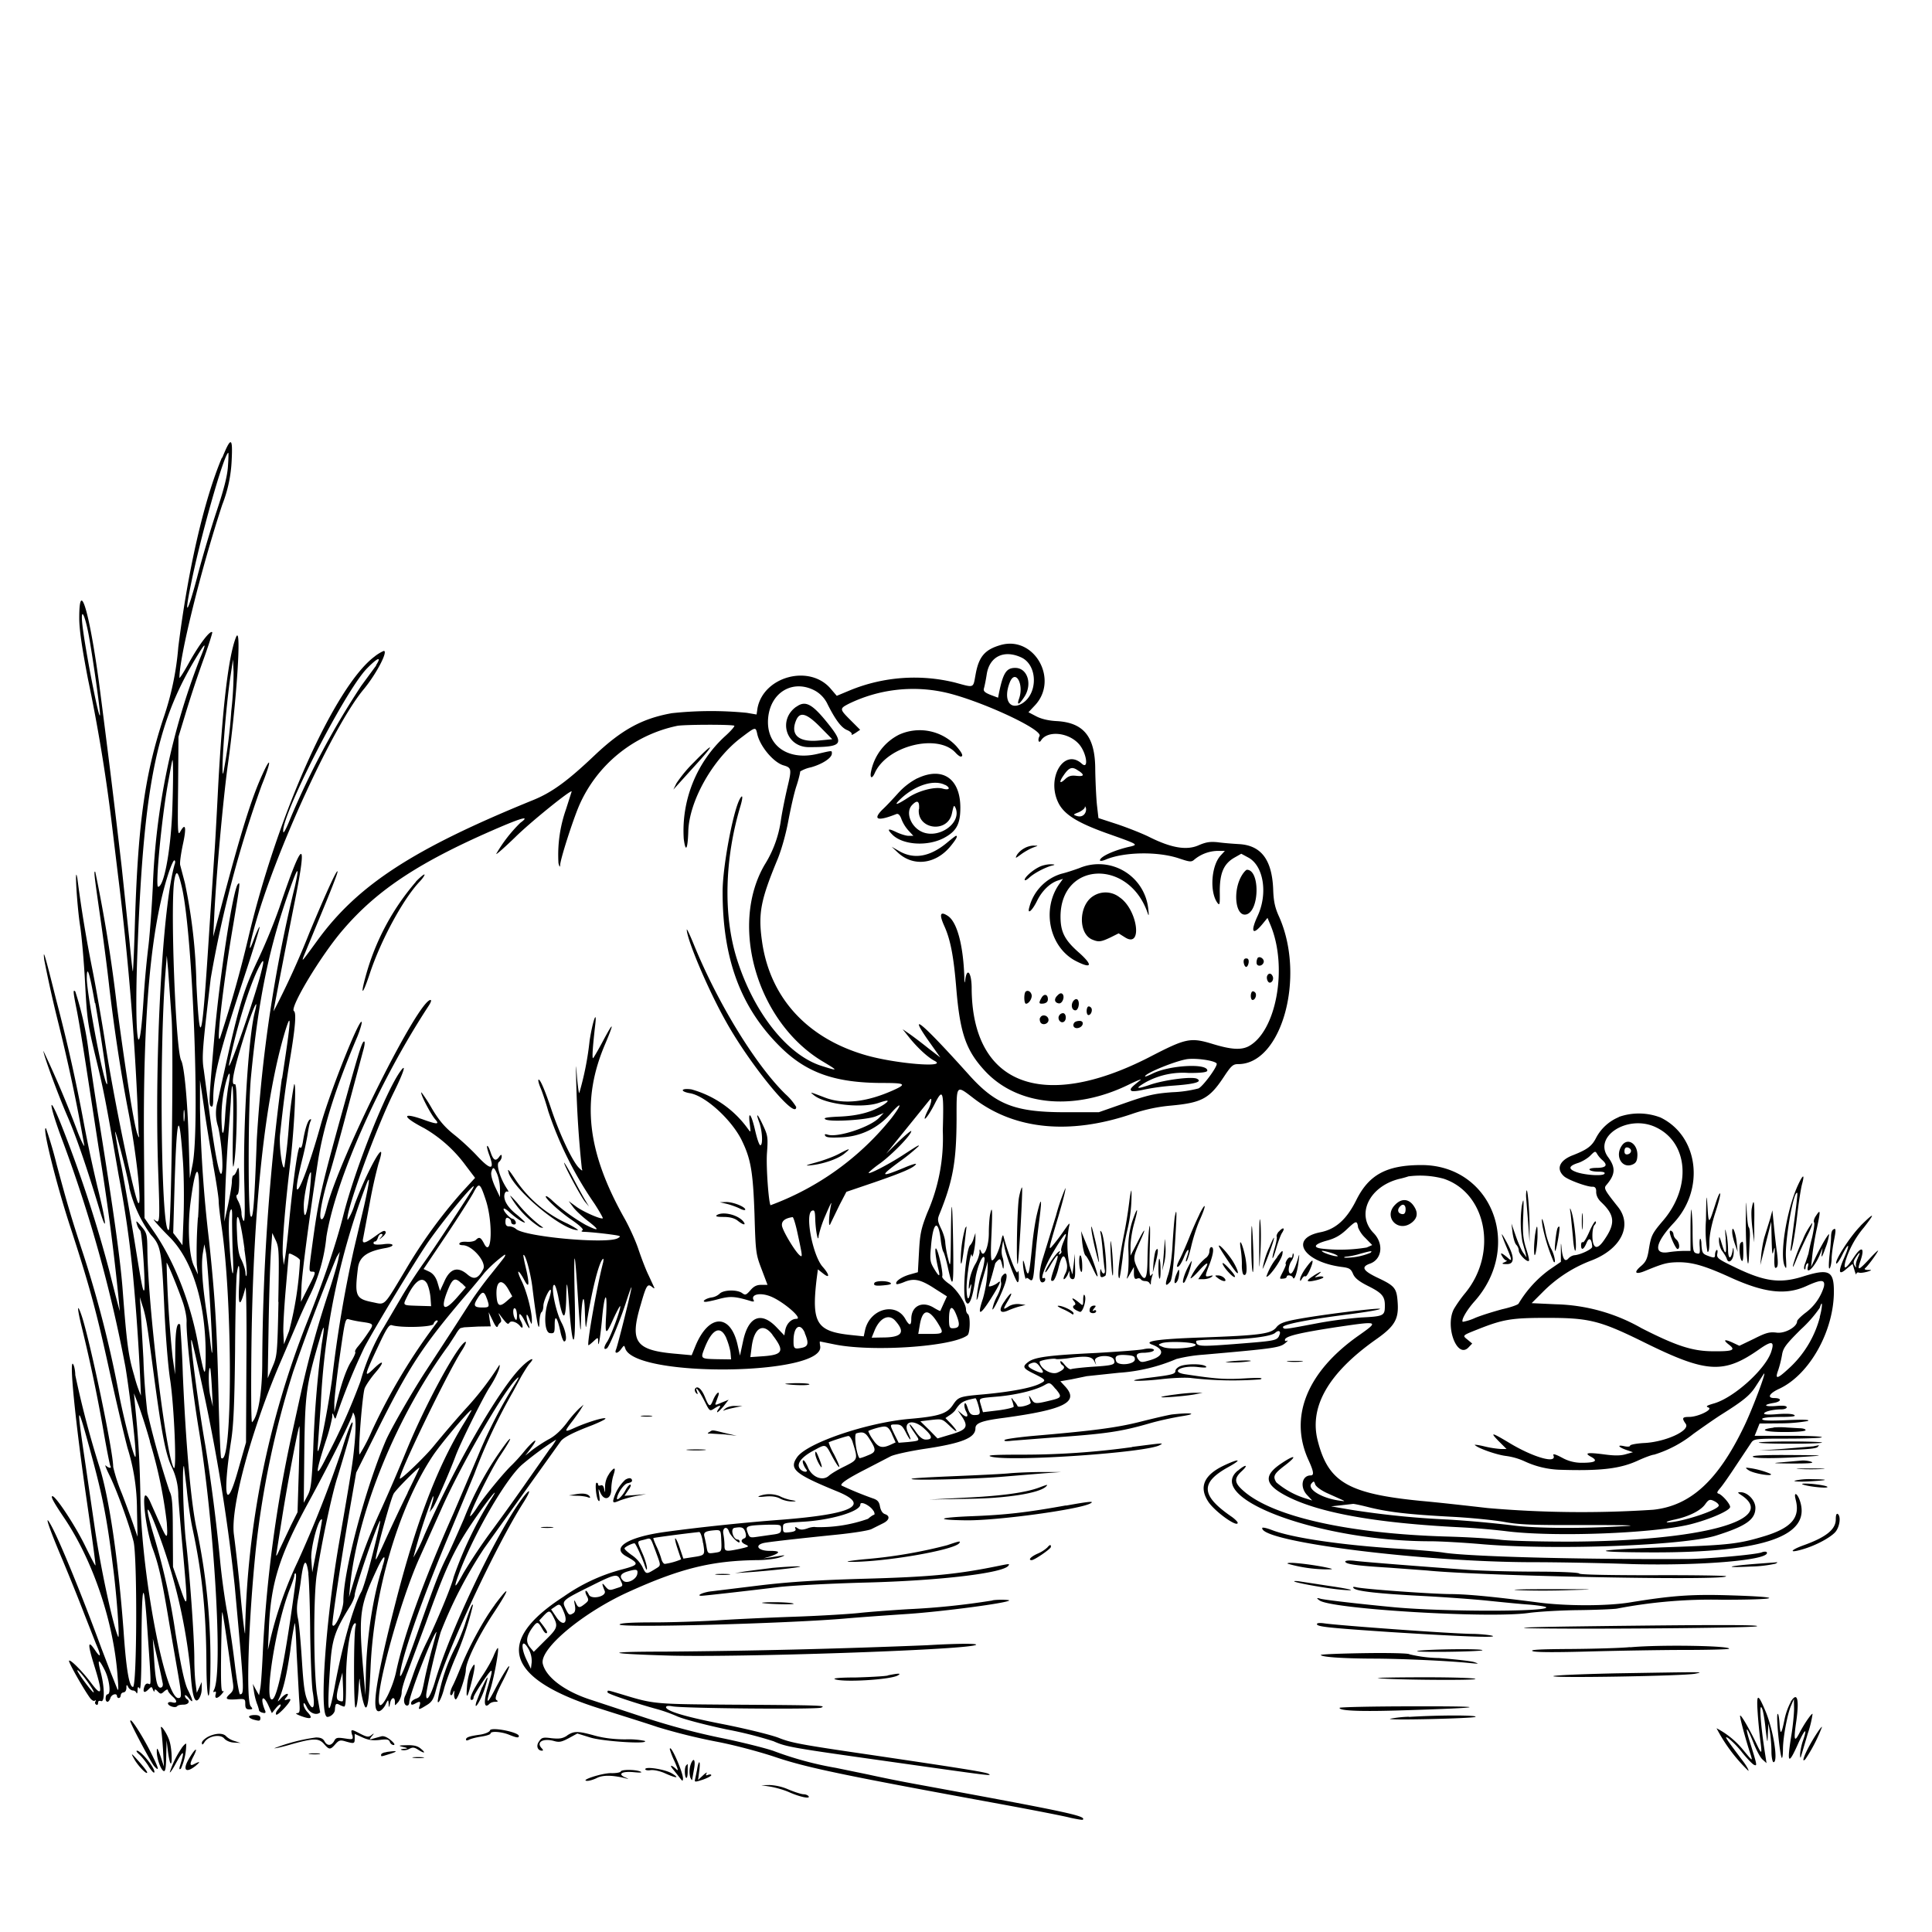 <svg xmlns="http://www.w3.org/2000/svg" id="svg" width="1024" height="1024" version="1.1">
  <path fill-rule="evenodd" d="M117.6 242.6c-9.6 22.8-18 59.7-23.1 100.4a153 153 0 0 1-8 38c-10 30.5-13.5 56.6-15.1 111.8-.4 12.2-.8 22-1 22-.2-.2-1-8-1.9-17.3l-4-38a6716 6716 0 0 0-12-97.5C47.3 323.7 42 306.1 42 327.6c0 5.9 1.4 15.5 4.6 32.2A897 897 0 0 1 59 434.5l3.5 29a1528 1528 0 0 1 11 137.5q.7 3.3-.5.5c-1.7-3.6-5.8-29.3-11-68a799 799 0 0 0-11.5-71.4c-.9-.8-.5 2.1 2.4 22.4 1.6 11 3.9 28.3 5 38.5 2.6 22 6 44.8 10 65.5 4.3 21.9 7.5 51.2 5.4 49.1-2-2-13.5-57.7-17.8-86.6-1.5-9.6-4.4-26.3-6.5-37a692 692 0 0 1-8-48.5c-1.6-8.7-.2 14.8 1.5 25.5.8 5.2 2 18.7 2.6 30 1 18.9 1.4 21.9 5.4 38.5 4.4 18.1 5.3 22.5 12.4 63.5a566 566 0 0 1 7.6 53 1187 1187 0 0 1 4.2 63.7 71 71 0 0 1-3.5-10.4c-3.2-10.7-4-17-6.2-45.8-1.2-16-5-42.7-12-86.5a1567 1567 0 0 1-6-39.5 170 170 0 0 0-7.1-32c-1.3-1.3-1.1.4.6 9 .9 4.2 3.1 17.5 5 29.8l6.8 44.2a1252 1252 0 0 1 11.2 86.3c-.1.1-2.6-9.3-5.5-21A690 690 0 0 0 32 595c-7-17.1-5.9-9 1.4 10.3a731 731 0 0 1 33.1 119.3c2.5 15.2 6 45.6 5.3 47.5-.5 1.6-5.3-16.3-8.4-31.5a604 604 0 0 0-19-75.1c-7-21.2-9-28.4-14.4-48.4a222 222 0 0 0-5.6-19C22 596 29.5 626.4 37 649.5 47.3 681 51 694.9 57 722c3.3 15.1 8 35.6 10.6 45.5a110 110 0 0 1 5 32.5l.3 14.5L71 809c-1-3-3.9-10.9-6.4-17.4a89 89 0 0 1-4.6-14.1c0-8.2-12-65.6-16.6-79.8-2.7-8-2.6-4.5 0 6A818 818 0 0 1 55 759.3c1.6 9.2 3.2 17.2 3.5 17.7.9 1.4-.9 1.2-2.4-.2-.7-.7.1 1.4 1.7 4.7 4 8 10.7 26.5 13 35.6 2 8.4 1.8 76.8-.3 77-2 .1-3.6-9.1-5-29.6-2.8-37.8-7.7-71.4-13-87.7a508 508 0 0 1-12.6-48c0-1.8-.4-4.2-.9-5.3-2.7-6.2.8 29.3 7 72 2.7 18.7 4.8 34 4.6 34.2s-2.6-4.5-5.5-10.4C40 808.8 29.6 793 27.8 793c-1.1 0 .4 2.9 6.2 11.5 15.5 23 26.5 55.9 28.4 85 .5 6.3.4 7.4-.5 5l-3.4-8.5-4.8-12.5c-10-27.3-22-56.7-26.6-65-4-7.3-1.5.5 6 18.2 3.9 9.3 9 22 11.4 28.3l6.4 16.3c2.9 6.6 2.6 8-.6 3.2-3.8-5.6-3.9-3.2-.4 8.1 4.6 14.7 4.3 17.2-1.3 9.8-4.8-6.5-11.3-13-12-12.2-.6.4 7.3 14.4 11 19.6.8 1.2 2 2 2.6 1.6q1-.6.4.4t.4 1.7q.9.5 1-1 0-1.4 1.5-.9c2 .8 2-6.8 0-14.8q-3-11.3 1.8-2C58 889.9 59 898 57 898q-.9.2-1 2t1 2c.4 0 1.2-.9 1.5-2 .6-2 3.5-2.8 3.5-1q.1.9 1 1 .9-.2 1-1.5.2-1.3 1.5-1.5t1.5-2.2q-.1-3 1-.5c.6 1 1.7 1.7 2.5 1.7.7 0 1.6.6 1.8 1.3q.5.8.6-1.3 0-2.9 1.1-1 1 1.4 1-26.5.3-45 3-6.5c2.3 33 2.2 31 .6 30.4q-1.4-.4-2.1 1.6c-1 3 0 3.6 2.1 1.5 1.7-1.7 1.8-1.7 2.5.1q.7 1.6.8.6 0-1.6 1.7.3c1.5 1.5 1.8 1.5 3.5-.1q1.8-1.5 1.9-.5c0 .6 1.1 2 2.5 3.3 2.7 2.4 2.5 3.9-.5 3q-1.8-.3-2 .6c0 1.4 4 2.7 4.9 1.5.3-.5 1.8-.8 3.3-.8 2.7 0 3.8-1.8 1.8-3-.5-.3-1-1.2-1-1.8s1 0 2 1.3c2.7 3.4 2.5 1.5-.5-4.5-1.7-3.6-3.5-11.7-6.5-30a358 358 0 0 0-11.3-51c-5.3-17.6-4.3-19.4 1.7-3.3a293 293 0 0 1 17.5 73.8c.9 14 2.3 18.5 4.6 15.3a10 10 0 0 0 1.4-5.3v-3.5l-1.3 2.9-1.3 2.8-.6-4.7c-.4-2.6-.7-8.7-.7-13.4 0-11.1-2.5-46-4.5-62.6-1.3-11.6-2.1-40.5-1-39.4l1.5 12.4c.6 6.6 2 15.8 3 20.5 5.1 23.7 7.3 44.6 7.4 72.2.1 19.6 1.8 22.8 2.1 4a337 337 0 0 0-7.1-75c-3-13-5.8-43.6-7.5-82.7a566 566 0 0 0-1.4-26.4q-2.5-2.7-2.6 13.7l-.1 12.7-1.3-9a616 616 0 0 1-3.2-50.2c.4-.3 6 13.3 8.7 21.2 1.1 3.3 2 7.8 1.9 10-.3 7 3 36.4 6.6 58 8 49 12.7 127.3 8 137q-.9 1.8.2 1.2t.6 1.3c-.7 2.6 1 2.5 3.3-.2q1.6-1.9.6-1.4c-1 .6-1.2-3.5-1-20.7.2-11.9.4-21.4.6-21.2q.5.3 5.7 37.8c.4 2.9 0 4-1.5 5.4-3 2.7-2.4 3.3 3 3 4.9-.4 5-.3 5 2.5 0 2.2.5 2.8 2.1 2.8 1.9 0 2-.2.8-1.6-2.6-3.1-1.2-45.3 2.7-83.3a483 483 0 0 1 19.8-94.1 1149 1149 0 0 1 23-60.7l1.7-2.8-.7 3.5c-.3 2-2.3 8.9-4.4 15.5a534 534 0 0 0-15 53.5l-5.6 25.5a704 704 0 0 0-15 112c-.4 9.4-1 18.8-1.4 21l-.7 4-1.7-3-1.6-3 .6 4a35 35 0 0 0 1.6 6.5c.6 1.4 1 3 1.1 3.5 0 .5 1 1.1 2 1.3q2.1.6 1.1-1.4c-2.7-6.6-1-8.8 1.9-2.4l1.8 4 2-2.5c1.1-1.4 2.3-2.4 2.6-2 .3.2-.3 1.4-1.3 2.5q-1.6 1.8-1 2.8c.7.7 7.5-6.4 7.5-8q-.2-.6-1.7 0-2.2.8-.6-1c2.3-2.7.2-2.7-2.4 0-2.2 2.5-2.3 2.5-1.3.4 2.2-4.6 4-11.9 6-25.6a169 169 0 0 1 2.3-14.3c.3-.2.7 6.7 1 15.4l1.3 24c.6 7.6.5 8.3-1.2 8.3q-1.3.2 2.4 1.6 7.8 2.8 3.4-2c-1.2-1.2-2.2-3.1-2.2-4.2q0-2 1.8 1.6c1.5 3 5 4.4 7 2.6l-1.5-8.6c-2-10.6-2.2-52.5-.3-64.5 2.4-16 8-42.6 11-51.7 3.8-12.3 8-27 8-28.3 0-2.5-2.3 2.9-5.6 13.5a625 625 0 0 1-23.5 59.7 207 207 0 0 0-14.3 40.3l-1.5 6.5.5-11c1-24.4 5.5-38.7 20.6-66.5 11.5-21 23.8-45.7 23.9-48q.1-1 1 1.5c.6 2 .6 7 0 14-1 10.9-1.6 14.5-8.5 54.5-7.1 41.6-10.4 91-6 91 1.8 0 3.9-2 4-3.7.2-3.1.5-3.5 1.9-3q1.4.8 2.8 1.2c1 .4 1.2-2.7 1.2-13.7 0-14.2 2.2-28.9 4.6-30.4q1-.4.4 1.8c-1 4.4-1 42.3 0 42.8.6.3 1.2-3.2 1.6-9 .3-5.2.6-7.6.7-5.3.3 5.8 2.2 14.3 3.2 14.3 1.1 0 1.8-5.6 2.5-21 1.7-40.2 14.7-84.7 32.8-112.1 4.6-7 20.7-26 20.7-24.4 0 .2-1.9 3.5-4.2 7.2-14.1 23.1-25.2 52.3-36.2 95.3-10.1 39.5-12.8 57-8.8 57 1 0 2.5-1.4 3.5-3.2 1.5-3.2 1.6-3.2 1.8-.8q0 3.6.8-.5c.7-3.2 2.7-3.3 2.5 0 0 1.7 0 1.6 1.8-.4 1-1.3 1.8-3.6 1.8-5.2s1.4-6.3 3.1-10.6l9.6-25.8c10.3-28.8 14.8-38.7 24.4-53 7.8-11.7 16.4-22.3 10-12.5a203 203 0 0 0-19.6 41c-.9 4.3-8.9 23.6-14.3 34.5-2.2 4.4-5.4 12-7.1 17s-3.6 10-4.2 11.2c-1.2 2.3-.6 5.3 1 5.3q1-.1 1.1-1.6c0-4 13-37.4 14.5-37.4l-2.2 8.2c-1.3 4.5-3.2 12.3-4.2 17.2-1.6 8.1-2 9-4.4 9.9-1.5.5-2.7 1.5-2.7 2.3q-.2 1.6 2 .4c2.7-1.5 3.2-1.3 2.5 1.1-.8 2.3-.5 2.3 4-.5 2.5-1.5 3.5-3.2 4.7-8 5.2-19.5 31.7-76.3 46.2-99 4.6-7.2 4-8.5-.8-2-14 19.2-38.5 70.9-46 96.9-2.2 7.3-4.6 11-4.6 7 0-2.6 4.8-23.7 7.7-33.5a234 234 0 0 1 23.1-44.5l40.5-56.6q2.1-3 16.4-8.4c4-1.6 7.3-3.2 7.3-3.6 0-1-8.8 1.6-15.7 4.6-6.1 2.8-6.3 2.6-2.5-2.4 1.6-2 3.7-5 4.8-6.6l1.8-3-2.3 2a63 63 0 0 0-6.7 7.8q-4.4 5.7-9 8.3c-2.7 1.4-6.6 4-8.9 5.7l-4 3.2 2.9-3.8c4.5-6 2.4-5.3-3 1a98 98 0 0 1-7 7.8c-4 3.7-14.9 17-18.3 22.3-1.8 2.9-3.6 5-3.8 4.8-.8-.8 11-24.7 15.6-31.6 5.3-7.9 7.2-11.6 4.1-8a173 173 0 0 0-23 41c-3 6.9-6.8 15.5-8.6 19.2-4.2 8.3-6 13-13.5 34-9.5 27.3-12.8 35.1-11.5 27.3 2-11.3 12.3-40.1 25.9-72.5l13.1-31.5a301 301 0 0 1 20.7-44l4.3-8c1.6-2.7 3.5-5.8 4.4-6.8 3.6-4-.1-2.5-4.5 2-11.7 11.6-35.9 53.7-51.3 89a82 82 0 0 1-5.8 11.8 293 293 0 0 1 10.4-32.5q.4.2 0 2l-1.2 4.3-.6 2.2 1.7-2.3c1.5-2 8.7-18.5 12-27.3 2.5-6.9 14.7-31.4 18.1-36.6s6-11 5.2-11.9a158 158 0 0 1-18 23.4 604 604 0 0 0-16.8 19.6c-4.3 5.4-18 18.6-18 17.2 0-3.8 25-55.4 32.7-67.5 1.9-2.9 2.8-5.1 2.1-4.9-4 1.4-21.2 33-31.3 57.7A965 965 0 0 1 202 800c-6 13-10.5 24.9-14.6 38.5l-2.4 8 .5-5.5c4-39.9 24.8-90.6 52.3-128l3.7-5.7c1-1.8 2.3-3.4 2.7-3.4l1.8-.4 7.5-.4 6.6-.1-.6-3.7-.5-3.8 2.2 4.5q2 4.4 2.6 3a5 5 0 0 1 1.5-2.1q.8-.7-.3-3-1.6-3.4.4-.4c3.3 4.3 3.8 4.7 4.6 3.6.8-1.4 4-.4 5.7 1.8 1.6 2 1.8-.2.2-3-.6-1.1-.8-2.5-.6-3.2s1.4.7 2.6 3c2.4 4.8 3.6 5.7 2 1.7-.5-1.4-.9-3.3-.8-4.2s.7-.1 1.4 1.8c1.3 3.3 1.4 3.4 1.4.8.1-4.4-2.8-15.7-5.5-21-1.3-2.6-2-4.8-1.6-4.8s1.8 2 3 4.3c2.7 5.2 3 2.6.8-6.8-.8-3.3-1.3-6.1-1.2-6.3 1-.9 3.7 9 4.7 16.5 2.2 18 3.6 25.5 3.8 19.6 0-2.8.6-5.5 1.1-5.8s1-1.8 1-3.3c0-3 3.9-10.8 4-8 0 .8-.6 3.3-1.4 5.4-2.5 7.2-2 16.9 1 17 2.2.2 2.4-.2 2.4-4.5 0-5.7 1.4-4 3 3.6.6 3 1.6 5.3 2 5.3 1.8 0 1-5.5-1.4-10-3.2-6.1-5.9-20-3.8-20 .5 0 1.3 2.6 2 5.8q3.7 19.7 4.3 2.2c.2-12.2.5-11.2 1.8 6.4 1.8 22.8 3.4 18 2.7-7.9q-.9-41.7 1.8 1.6c1 15.1 1.4 18.9 1.5 12.9.3-14 1.8-18.6 2.1-6.5.2 5.5.4 8.9.7 7.5 2.6-17.4 6.6-33.8 8.8-35.7q.6-.6.2 1.7c-3.4 13-8.8 44-7.8 44 .3 0 1.5-1 2.8-2.2 2.1-2 2.3-2 2.3-.3 0 5 1-.2 2-10.4 1.2-14.4 3-17.2 2.3-3.7-.7 11.5-.3 11.8 3.8 2.6 1.8-3.9 3.4-6.9 3.6-6.7.7.7-5 16.2-7 19-1.8 2.7-1.8 4.5 0 3.3 1.2-.7 7.5-16 10.4-25.3 1.3-4 2.4-7.1 2.6-7 .3.4-7.1 30.2-8.2 33-1 2.4 1 2.2 2.8-.4 1.5-2 1.5-2 2.1-.2 5 15.7 106.3 14.4 103.3-1.3-.2-1.3-.3-2.4-.1-2.4l7.4 1.5c19.9 4.2 63 1.3 70.8-4.8 1.4-1.1 1.6-10.3.2-11.2-.5-.3-1-1.4-1-2.4 0-3.4-5.2-11.2-9.2-13.8-2.1-1.5-3.7-3.2-3.4-3.8.6-1.6-2-13.4-3.2-14.7-1-1-.2 5.5 1.3 11.5q1.4 5.6-2.5-1c-2-3.3-2.2-4.7-1.6-11 1-13.5 3.8-15.8 5.2-4.3.3 3 1 6 1.4 6.5s1.6 4.5 2.5 8.8c2.6 11.7 3 9.5 2.7-12-.4-25.3-1-27.6-1.2-5.3-.2 17-.2 17.4-1.5 12a54 54 0 0 1-1.5-8.4c0-1.6-1-5-2.2-7.4-1.9-4-2-4.9-.9-7.6 7.2-17.7 9-28 9.1-50.4 0-18.8-.4-18.3 9.4-10.8 21.6 16.4 50.7 19.2 83.6 8a86 86 0 0 1 20.5-4.4c16.4-1.5 20.5-3.7 28-15 4.1-6.2 5-7 7.8-7 23 0 35.8-46.1 21.7-78-2.3-5-3-8.4-3.2-15-.7-15.4-6.4-22.9-18-23.6-3.5-.2-8.6-.6-11.4-1-4-.4-6.2-.1-10.3 1.7-6.3 2.7-14.4 1.3-26-4.5-3.6-1.8-11.2-4.8-16.8-6.7l-10.1-3.3-.8-7c-.4-4-.8-12.3-.9-18.7 0-17.3-6-24.9-20.4-25.7-4.2-.2-8.1-1.1-10.8-2.5l-4.2-2.2 3.3-3.5c13.1-13.7-.2-37.3-18.1-32.1-8.3 2.4-11.5 6.1-13.2 15.5-1.4 7.5-.5 7.2-10.8 4.4a90 90 0 0 0-55.6 4l-7.2 3-3-3.5c-11-13.4-35.7-7-39 10l-.5 3.4-5.3-.9a194 194 0 0 0-39.6.2c-15.7 2.8-26.5 8.7-40.8 22.2-14.5 13.8-22.8 19.8-32.6 23.8-63.4 25.8-93.1 45-114.5 74.5-8.4 11.5-8.3 11.4-7.3 8.5l9.5-23c4.7-11.3 8.6-21.2 8.5-22 0-2-5.6 10-15 32.6A436 436 0 0 1 145 536c0-.8 7.7-40.5 11.3-58.5q10.3-51.5-8.2 3.5a306 306 0 0 1-11.1 27.1c-8.7 18.4-10.4 24.4-21.5 75.1a23 23 0 0 0 .1 14c2 8.7 3 23.6 1.7 24.9-1.1 1.1-3.5-11.3-6.3-32.6l-3-22.5c-1.1-6.6-.7-11.5 3.7-48.5a608 608 0 0 1 27-102.3c5-12.3 5.3-16.6.5-6-6 13-11.7 31.5-22.2 71.3l-4 15 .6-12c1-20.3 4.5-59 7-78 4.9-34.7 7.6-76.4 4.5-68.8-4 10-7.2 37-9.5 79.8-.8 16-1.7 32-2 35.5l-2.6 39c-3.9 61.2-5 66-6.9 29.6A288 288 0 0 0 98 468l-2.5-9.5c-.3-1.1.4-6 1.4-10.8 2-9 1.5-12-1.3-7-1.4 2.6-1.5.7-1.2-23.7l.2-26.5 3.8-12.5a615 615 0 0 1 9.1-27.5c3-8.2 5.2-15.2 5-15.4-1.1-1.2-6.8 6.3-11.9 15.4-3 5.5-5.5 9.4-5.5 8.7 0-11.2 11.4-57.4 22.7-91.7a73 73 0 0 0 5-23.7c.6-12.2-.4-12.5-5-1.2m3 4.7c-.3 5-2.2 12.3-6 23.7-3 9-7.7 24.8-10.3 34.9-5.2 19.6-7 21.8-3.4 4.3 5.2-26 17.8-70.1 19.9-70.2.2 0 .1 3.3-.2 7.3m-74.4 86.2c1.7 7.4 6.8 42.7 6.6 45.4-.3 4.3-8.2-36.4-9.4-48.4-.8-7.8.8-6.2 2.8 3M106 349a370 370 0 0 0-25 120.8c-.6 12.2-1.7 27-2.5 33A520 520 0 0 0 76 531c-2.6 39.6-5 15.6-3-30.5 3.4-87.3 10.5-120 33.6-156.2q3.9-6-.6 4.7m92.5-1c-21 15.7-51.6 84-67 149.5A636 636 0 0 1 117 549c-3 10.1 1.1-26.8 6.6-58.7 3.7-22.1 3.8-23.2 2.5-21.7-2.6 2.6-10 50.8-12.6 82.4-2.8 32.6-2.9 34.7-1.6 35.4q1 .8 1.1-2.8c0-13.1 3-24.9 16.5-66 4.7-14.2 8.3-26 8.1-26.3s-1.4 2.3-2.7 5.6c-3.3 9.2-3.3 6.7 0-5.6 10.7-39.1 41.7-106.7 57.9-126 6.7-8.1 13.1-20.4 10.6-20.3a21 21 0 0 0-4.9 3m342.9.5c8.6 4.1 8.8 19.1.4 24.3-6.6 4-10.2-2-6.6-11.1 2.9-7.3 7.6.7 5 8.4-1.4 3.9-.2 3.7 2.5-.4 4.7-6.8 2-15.7-4.6-15.7-4.7 0-6.4 2.6-8.6 13.2l-.5 2.6-4-1.5c-3-1.2-3.9-2-3.5-3.4.3-1 1-4.3 1.5-7.6 1.5-9.4 9.2-13.1 18.4-8.8m-342 4.2-8 10.9a430 430 0 0 0-37.5 70.2c-1.8 4.6-3.5 7.9-3.7 7.3-2.2-6.6 32-73.8 44-86.5 5.8-6 8.4-7.1 5.1-2m-76.7 24a272 272 0 0 1-4.3 33.4c-1.4 1.3 1.4-36 4-52.5l1.2-8 .3 6.7a182 182 0 0 1-1.2 20.5m309.6-10.5a16 16 0 0 1 6.5 7.2c4.2 8.3 7.3 12.4 10.4 13.6 1.6.7 2.6 1.7 2.3 2.2q-.4.8 2-.7l2.5-1.7-5-5c-6-6-6-6.2-1-8.8a78 78 0 0 1 50.1-6.2c17.8 3.7 52.8 19.7 51 23.3-1.2 2.1-.4 4.2.8 2.3 3.4-5.3 14.3-4.3 19.9 1.8 4.2 4.5 5.6 14.2 1.6 10.5-9.3-8.3-18.8 7.5-12.4 20.7 3 6.2 10 10.6 25.6 16.2 16.4 5.8 16.8 6 13 7-8.5 1.8-16.5 5.4-16.5 7.4 0 .5 1.5.3 3.3-.5 9.7-4 27.5-4.3 38.7-.5 5.4 1.8 6.4 2 7.9.7A20 20 0 0 1 645 451h4.2l-2.2 2.4c-5 5.3-6 19.4-1.7 25.2 1.2 1.5 1.3.7 1.2-6.2 0-9.5 2-14.5 7.7-17.8l3.7-2.1 3.7 2c8.1 4.3 10.5 19 5 30.9-4 8.6-2.7 10.7 2.5 4.4l2.7-3.3 1.6 3.8c9.3 22.3 3.1 56.5-11.7 64.3-4 2-9.1 1.7-18.7-1.2-12.1-3.7-14.3-3.2-34 7-56.7 29-94 14.4-94-37.1-.1-7.9-2.5-10.8-3.4-4q-.4 3.5-.5-1.8c-.6-16.8-3.9-29-8.8-32.1q-6-3.9-1.8 5.4c3.3 7.3 5 16.2 6.4 33.6 2 23.6 5.2 32.7 15.7 43.8 17.3 18 47 20.7 75.6 6.7 4.5-2.2 7.3-3.3 6.2-2.4-4.8 3.8-5.7 4.7-4.8 5.6.5.5 3.4.2 6.8-.6a121 121 0 0 1 15.5-2.1q17-1.2 12.6-3.6c-2.4-1.4-17.3.5-25.1 3.2q-10.8 3.7-2.3-1.3a41 41 0 0 1 23-5c7 0 9.8-.4 9.8-1.3 0-4-20.4-2.8-29.2 1.7-2.1 1-3.8 1.7-3.8 1.4 0-1.7 17.4-8.7 22.9-9.2 5.7-.5 15.1 1.1 15.1 2.6 0 2-7.4 12-9.7 13a64 64 0 0 1-13.8 2c-9.5.7-13 1.5-25 5.7l-14 4.9h-18c-26.5 0-36.7-4-51-20-23.9-26.6-32.4-34-22-18.9l7 9.9-6.5-5c-3.6-2.9-8-6.2-10-7.6l-3.5-2.4 3.2 4c4.3 5.5 10.2 11 13.8 12.8 7.2 3.8-20.8 1.5-36.4-3-31.4-9-51.2-30.8-55.2-61-2-14.5-.5-21.6 8.5-43.3 2-5 4.3-13.2 5.5-19.8 1.2-6.3 3-14.6 4.3-18.5s2.1-7.5 2-7.8a18 18 0 0 1 5.7-2.2c6.1-1.7 11.1-5 11.1-7.3 0-1.7.5-1.7-7.7.2-16.2 3.8-27.7-5-26-19.7 1.6-13.5 13.6-20 25-13.7m-10.2 8.4c-9.8 7-5.3 21.4 6.7 21.4 17.7 0 19-1.4 10.4-12.2s-12.2-12.7-17-9.2m12.7 10.8 6.3 6.4-7.2.7c-10.6 1-15.1-3-12-10.6 2-4.9 5.5-4 12.9 3.5m-45.6-.8c.3.4-1.9 2.9-4.9 5.6a68 68 0 0 0-21.9 54.4c1 7.6 2.1 5.6 2.4-3.8.4-16.2 13-38.5 28-49.8 7.8-5.9 7.7-5.9 8.6-1.8 1.5 6.4 8.4 14.7 13.7 16.4 4.5 1.3 4.6 1.9 2.2 11.9-1.2 5.2-2.8 13-3.4 17.2a60 60 0 0 1-8.6 23.6c-19 32.5-3.8 83.9 31.1 104.5 8 4.8 8 5-.8 2.2-18.1-5.6-36-28.1-45-56.6-7.3-23-6.6-53 1.8-81 1.5-5 1.3-6.9-.4-3.7-3.6 6.9-9.1 36.3-9 49.2 0 35.2 9.5 61 30.3 81.7 14 14 29.2 19.4 54.8 19.4 11.8 0 12.7.6 5 4q-21 9.3-35.7 3.8c-8.7-3.3-8.3-3.2-6-1.3 6 4.9 25.6 7.1 34.5 4q7.6-2.6 2.6.9c-6 3.9-13.2 5.9-23 6.4-7.3.3-9.4.7-8 1.5 2.6 1.5 22.2.3 26.9-1.7l4-1.7-2.4 2.5c-4.6 4.9-22 10.7-27.3 9q-2.1-.7-1.3.6c.5.9 3 1.1 8.6.8a36 36 0 0 0 26.4-13c5.7-6.3 5.8-4.7.2 2.7a148 148 0 0 1-64.2 46.3c-1-1.4-2.4-20.3-1.9-27.5.6-8.3.5-9.4-2-14.7-3-6.5-4.2-7.4-2-1.5 1.6 4.7 1.9 11.9.5 11.9-.6 0-1.8-3.6-2.8-8-2-8.7-3.8-10.8-2.8-3.2.6 4.7.6 4.7-1.2 2.2a55 55 0 0 0-29.7-20.6c-5.5-.8-6.4 1-1 2 8.1 1.2 21.8 13.6 27.4 24.5 5 10.1 6.2 16.7 7 39.6.6 20.4.7 21.2 3.8 29.3l3.1 8.2h-3.3c-2.5 0-4 .8-5.8 2.9-2.2 2.5-2.7 2.7-4.3 1.5-2.7-2-10-1.8-12 .3a8 8 0 0 1-4.4 2c-3 .5-5.4 2.3-3 2.3.8 0 4.2-.7 7.4-1.6 5.9-1.5 8.3-1.3 16.9 1.3q1.7.4 1.2-.5c-1.8-3 3-4.3 8.6-2.2 6.5 2.4 17.7 11.9 14.1 12-2.8 0-5.3 2.5-6 6l-.5 2.8-4.2-4.4c-8.1-8.4-14.8-5.7-17.6 7.2l-1.7 7.9-1.2-5.4c-3.7-17-15.3-16.9-22.4.3l-2 4.9-7.6-.7c-22.2-1.8-25.4-6.1-19.4-26.1 3-10.5 3.6-11.3 6-9.4q1.4 1.2 1.2.4l-3-6.5c-1.5-3-3.8-9.1-5.3-13.5-1.4-4.4-4.7-11.6-7.1-16-20.4-36-23.5-63.4-10.5-93.5q7-16.7-.8-2.2c-2.7 5.1-5.3 9.6-5.7 10-.7.6-.3-5.6 1.1-17.8 1-8.5-1.4-1.8-3 8.6a158 158 0 0 1-5.5 27.8c-.3-.3-.8-4.2-1.2-8.7-.6-7.7-.6-7.6-.4 2.3a563 563 0 0 0 3 46.5q.9 2.1-2-1c-3.6-4.3-9.7-17.3-14-30-3.7-11.1-6.3-17-7-16.2-.3.2.2 2.2 1.1 4.3s2.8 7.7 4.1 12.4a195 195 0 0 0 24.5 49c2.6 4 4.6 7.6 4.4 7.7-.8.8-11-3.7-14.4-6.4l-3.7-2.7 2.3 3.1c1.2 1.7 5 5.3 8.5 7.9q8.8 6.9-1.8 1.6a97 97 0 0 1-17.4-12.6c-1.4-1.4-3-2.6-3.5-2.6-1.8 0 6.7 8 13.7 12.7q6.7 4.7 5.5 5.4t.7.8c2.1 0 10.6.8 16.5 1.7 3.1.5 3.3.7 1.5 1.7-5.8 3.2-49.8-.8-54-5a6 6 0 0 0-3.4-1.3q-2.2.2-2.1-2.5 0-2.6 1.5-1.9 1.4.7 1.5 2t1.5 1.4q1.3 0 .9-1.5-.7-1.3-1.5-1.5c-1.3 0-4.9-3.8-4.9-5.2q.2-.8 2.8 1.4c3.2 3 7.3 5.8 8.5 5.8.4 0-1.6-2-4.4-4.3-5.1-4-7.4-8.3-6.2-11.3q.6-1.2 1.5-.8t-.5-1.7c-3.6-5.5-5.7-12.7-4.2-14 .8-.6 1.5-1.9 1.5-2.8q.1-2.1-1.5.3c-1.8 2.3-3 1.5-4.5-3-.7-2-1.4-3.3-1.7-3s.3 2.6 1.2 5q4.3 11.7-6.2.6c-3.2-3.5-8.8-8.7-12.5-11.6-5-4-8-7.5-11.8-13.9a79 79 0 0 0-5.5-8.5c-1.1 0 4.7 11.3 7.3 14.3 2.4 2.7 1.1 2.8-6.6 0-11.4-4-11-1.4.8 4.7a72 72 0 0 1 21.9 19.7l5 6.6-7 7.6A263 263 0 0 0 215 673c-12 20-10.6 18.6-17.5 17.2-9-1.8-9.6-3.3-7.8-18 .7-6 4.8-9 14.6-10.7 5.7-1 4.6-2.9-1.3-2q-4.9.5-5-.5t.9-1q.8-.2 1.4-2t1.7-2q1.5 0-.1 1.8-1.8 2.1.8-.2c1.3-1 2-2.3 1.7-2.7-.6-1-1.5-.6-5.9 2.6-5.2 3.7-6.8 4-6 .7l3.5-18.7a253 253 0 0 1 4.6-20.7c5.3-16.2-5.2 1.8-12.6 21.5a34 34 0 0 1-3.7 8.3c-2-2 15-48.8 24.7-68.2 4.9-10 6.5-15 3.5-11-7.7 10.2-24.3 52-30.5 76.6q-5.7 22.7-19.5 57.4a471 471 0 0 0-32.6 164c0 2.3-1.2-6.7-2.4-19.9a893 893 0 0 0-3.5-32c-2.1-14.1 9.5-56.8 25.5-93.5l9.2-21.5c1.4-3.2 4-8.9 5.8-12.5a91 91 0 0 0 8.5-30.5c5-30.6 28.1-82.6 54.4-122.7q1.6-2.6.8-2.8c-6.5 0-48 83-55 109.9-1.3 5.1-2.1 6.8-3 6.2-1.4-.9.7-11.9 4.7-24.6 1-3.3 5.2-18.1 9.1-33l8.5-31.7c.8-2.7 1-4.8.5-4.8-1 0-2.4 4.2-8.9 27.5-14.1 50.6-15.2 55.4-18.6 80.5-1.9 14-1.9 14 0 14 2 0 2 .5-2.3 8.7l-3.7 7.3.3-8.3c.3-7.2 4.2-36.6 8.7-66.1 2.9-18.5 9.4-39.1 21-66.4 1.4-3.5 2.4-7 2.2-7.5-1-2.7-17 37.5-21.7 54.5-9.2 33-17.2 48-9.8 18.3a181 181 0 0 0 2.8-13c.4-2.7 1-5.9 1.5-7q.9-1.8-.3-1.1c-1.2.7-2.7 5.6-3.7 12q-.7 3.9-1.5 2.7c-.9-1.6-3.3 14.7-5.6 37.9-.8 9-1.9 18.3-2.3 20.5l-.7 4-.5-4.7c-.5-5.5 1.1-25.7 4-49.8 2.1-18.6 3.3-42.7 2-41.3a195 195 0 0 0-2.8 22.1 283 283 0 0 1-2.4 21.9c-1.2 1.1-2.8-11.3-2.3-17 1.7-16 2.9-25.4 5.2-39.7 3-17.8 3.5-25.2 2.2-26.1-2.5-1.6 14.4-29.7 26-43.1 18.4-21.5 41.2-36.4 83.2-54.4q18.5-7.9 10.8-2.3a76 76 0 0 0-12.8 16.5c0 .5 4.4-3.4 9.8-8.6 8-8 30.2-25.9 30.2-24.5l-3 9.4a73 73 0 0 0-4 28.6q.8 3.1.9.9c.2-3.3 6.5-23 10-31.3a73 73 0 0 1 52.1-42.4c4-.7 29.6-.8 30.3 0m87.2 4.7a28 28 0 0 0-14.8 19.4c-.8 3.7.5 4.3 2 .8 6.6-14.4 33.4-21 42.8-10.6 1 1.1 2.2 2 2.7 2q2.4-.1-2.4-5.6a26.5 26.5 0 0 0-30.3-6M367.8 404a71 71 0 0 0-9.3 11.2l-1.6 3.3 2.8-3.1L370 404c9.4-10.4 8-10.5-2.1-.1M91.2 432c-1 20.4-4.4 38-7.4 38-1.6 0 1.9-36.5 5.2-54.7 1.1-5.9 2-11.2 2.2-11.7.7-4.5.7 11.7 0 28.5m480.6-23.5q4.8 3.3-1.4 2.6c-2.7-.3-4.1.1-6 1.9-2.8 2.6-3.2 1.5-.7-2.1 3-4.4 4.6-4.9 8-2.4m-85.5 3.9a36 36 0 0 0-10 7.7c-2.6 2.9-6.4 7-8.6 9-5.2 5.3-2.4 6.2 7.4 2.3q1.6-.7 2.8 2.7a20 20 0 0 0 3.7 6l2.6 2.8h-2.6c-1.4 0-4.4-1-6.5-2q-6.8-3.3-1.7 1.7c5.7 5.2 18.2 5.9 26.7 1.6 6.9-3.6 9-7.4 9-16.2 0-15.4-9.4-21.9-22.7-15.6M501 416c3 1.7 2.2 3-1.3 2-4-1.2-12.5 1-17.8 4.4-7 4.6-8.7 4.9-4.2.7 7.7-7.1 17.6-10.1 23.3-7m-14 12.8c-1 10.7 15.1 12.9 17.5 2.4 1-4.6 1.1-4.9 2-3 3.2 7.9-8.7 16.4-17.6 12.7-6.2-2.6-9.2-10.6-5.4-14.4q4.1-4.2 3.6 2.3m87.5 2.8q-1.5 1.5-3.8.8c-2.2-.7-2.1-.8 1-2 1.7-.8 3.2-2 3.2-2.7q0-1 .6.6a4 4 0 0 1-1 3.3M502 446.6q-13.6 11.3-25.4 4.5l-4-2.3 3.2 3c8 7.6 19.7 6.4 27.6-2.8q5-6 3.3-6c-.2 0-2.3 1.6-4.7 3.6m40.9 3a11 11 0 0 0-3.9 3.5c-1 2-.9 2 2.2-.3 1.9-1.4 4.8-3 6.4-3.6 2.8-1 2.9-1 .5-1-1.4-.1-3.7.5-5.2 1.4m-450.2 8.1c-6.5 21.5-10.9 101.5-8.9 161.8 1 28.3 1 29.2-1.6 27.3-2.5-2 1.8 3 7.5 8.7 12.5 12.4 19.6 36 19.3 64-.1 11.4-.6 10.5-4-7-4-22.2-12.7-44-23.1-59.2l-5.3-7.7-.3-39.5c-.5-68.4 3.6-114.2 12.9-142.9 1.3-4 2.7-7.2 3.2-7.2q.7.2.3 1.8m457.9 1.8c-3.6 1.8-7.5 5.4-7.5 6.7q.2.8 2.3-1c2.4-2.3 7.8-5.2 11.7-6.4q3.7-.8-.5-.8c-1.6 0-4.4.6-6 1.5m21.5.5c-3 1.1-7.3 2.5-9.5 3a25 25 0 0 0-17 17.6c-1.3 4.3 1.3 2.3 4-3.1 2.6-5.4 7-9.7 11.4-11l2.4-.8-2 2.8c-9.6 13.7-5 34 9.3 41 8 4 8.6 2 1.4-4.5-7.8-6.8-10-11.1-10-19.3.1-29.3 36.3-30.8 46.2-1.8q.9 2.8.3-2.3a26.4 26.4 0 0 0-36.5-21.6m-416 10.5a751 751 0 0 0-20 133.4c-1.3 35.3-2 42.9-3.3 40.5-1.4-2.7-1.3-57.8.2-73.5 4-42 9.8-69.7 20.8-100.3q6.4-18 2.3 0m502.4-7.2c-5.4 8.2-3.8 23 2.3 21.1 6.8-2.2 7-23.6.1-23.6-.4 0-1.5 1.1-2.4 2.5m-562 7.2c5.7 25.7 9.5 126 5.6 146.3l-1.5 7.5-.6-20.5c-.6-20-2.3-39-4-42-2.9-5.7-5.8-82.3-3.6-95.4 1-6 2-5 4.1 4.1m124-3.4a128 128 0 0 0-25.8 47c-4 13.6-3 14.7 1.3 1.7 6-18 17.7-39.5 26.4-48.7 1.7-1.8 2.8-3.5 2.6-3.8-.3-.2-2.3 1.4-4.6 3.8m359.1 7.6c-7.7 4.7-8.2 19.6-.8 23 3.5 1.5 4.7 1.4 9.8-1l4.4-2.2 3.5 2.2c9.4 5.8 6.5-14.9-3-21.3a12 12 0 0 0-13.9-.7M364 492.7c0 5 11 31.3 20.6 48.4 12.7 23 37.5 53.2 37.4 45.6a30 30 0 0 0-5.6-6.7c-15.9-15.5-35.8-48-48.5-79-2.1-5.2-3.9-9-3.9-8.3M23.5 509a659 659 0 0 0 7 31.5 933 933 0 0 1 14.2 66.8c-.1.5-1.7-2.6-3.4-7A538 538 0 0 0 23 557c0 2 7.6 22.9 13.1 35.5q6.7 15.6 16.5 48.1c4.4 14.8 3.9 7.9-1-11.7a734 734 0 0 1-7.1-33.3 880 880 0 0 0-14.6-65.2c-6.5-26-7.2-28-6.4-21.3M91 540.5c1 17-.2 110-1.5 111.3-4 4.1-5.3-92.6-1.8-136.3l.7-9 .7 7.5zm575.6-32.8a5 5 0 0 0-.6 2.5c0 2.4 3.3 2 3.8-.3.3-1.7-2.1-3.3-3.2-2.2m-7.4 2.6q.4 2 1.3 2.2.9-.2 1.3-2.2.3-2.4-1.3-2.3-1.6 0-1.3 2.3M138.5 515c-2.9 12.4-18.9 58.2-17 48.5 4.1-19.7 10.7-41 15.7-50.8q3.9-7.6 1.3 2.3m-88 16.7c3.2 18.2 6.7 42.4 6.3 42.9C55.3 576 46 526.9 46 518.5c0-7.4 1.4-3.5 4.3 13.2m621.3-14.4c-.3.8-.1 2 .4 2.8 1.1 1.9 3.4-.3 2.6-2.5-.8-2-2.3-2-3-.3m-128 8.3c-1 1-.9 6.4.2 6.4 1.5 0 3.3-2.8 3-4.6-.4-1.9-2.1-2.8-3.2-1.8m120 0c-1 1.1-.8 4.4.3 4.4 1.5 0 2.4-3 1.3-4q-.9-.9-1.6-.4m-103.1 2c-2 1.9-1.6 3.8.6 4.2 1.9.4 3.5-3.5 2-5q-1-.9-2.6.8m-8.5 1.3c-1.6 2.8-1.4 3.3 1.1 3q2.3-.4 2.3-2.3c0-2.7-2.1-3.1-3.4-.7m17 1.5c-1.6 2-1 5.1 1 5.1 1.6 0 2.5-4.3 1.1-5.7q-.9-.7-2.1.6m-434 6.2c-3.4 13.7-6.3 60.8-5.5 90.9.4 15 .3 20.6-.5 19.5a9 9 0 0 1-1-4.3 16 16 0 0 0-1.7-6q-1.7-3.1-.5-3.5 1-.5 1-8c-.1-6.6-.3-7.3-1.2-5q-1 2.6-1.9 2.8c-.4 0-.8 1.5-.8 3.3s-1 7.3-2 12.2l-2 9 .5-16c.3-8.8 1-21.4 1.5-28l1.4-19.3c.8-17 1.7-6.8 1.2 14.3-.3 13.9-.2 21.6.3 19.5 1.8-7.2 2.4-44 .7-43.4-2.6 1-.5-8.6 7-32 3.5-10.3 5.6-14 3.5-6m441.6-3c-1 1.1-.8 4.4.3 4.4 1.5 0 2.4-3 1.3-4q-.9-.9-1.6-.4m-15.4 5c-.7 1.8 1 3.9 2.6 3 1.7-1 1.3-4.6-.4-4.6q-1.5.1-2.2 1.6m-10 .9c-.3.9 0 2.1.5 2.7 1.5 1.5 4.4.1 4-2-.4-2.2-3.6-2.8-4.4-.7m-401.9 32A1184 1184 0 0 0 139 722c0 16.2-2.2 28.7-5.4 31.8-.5.5-.6-18.6-.3-42.2 1-72.3 7.1-129.2 17.8-164.9 3.6-11.7 3.2-6.4-1.6 25m420.2-30c-1.6 1.6-.6 3.5 1.5 3.2 2.9-.4 3.8-3.8 1-3.8-1 0-2.2.3-2.5.7m-448.7 34a174 174 0 0 0-1.7 16.2q-.7 10.5-1.5 7.9a74 74 0 0 1 1.7-25.3c2-8 3.1-7.1 1.5 1.2m-8.2 40.6c1.7 9.2 3.1 18.3 3.1 20.2s.7 7.8 1.5 13.2c6 40.2 5.9 128.9-.2 122.9-.3-.4-1-15.4-1.4-33.5-.8-34.8-1.8-51.3-5-81.7a696 696 0 0 1-4.8-70v-15l2 13.5c1 7.4 3.2 21 4.9 30.4m386.8-17.1a98 98 0 0 1-8.3 43.7c-3.2 8.2-3.8 11-4.3 20.4l-.6 10.9-4.6 1.3c-4.3 1.3-7.8 3.8-6.7 5 .3.2 2.2-.3 4.3-1.2 5-2 8.5-1.3 16.1 3.7l6.3 4-1.7 3.7-1.8 4c-.1.2-1.7-.6-3.5-1.7-6.2-3.8-11.9-.8-11.9 6q0 5.6-3.2-.1c-5.2-9.1-18.8-5.2-21.3 6l-.7 3.3-6.7-.7c-18.3-1.9-21-6.3-18.3-29.4l.7-5.4 2.8 2.2c3.6 2.9 3.5.7-.3-3.6-5.3-6-9.5-28.2-5.6-29.7 1.3-.5 1.6.2 1.7 4.6.2 6.2 1.6 13 1.8 8.7a60 60 0 0 1 3.7-11c2-4.7 3.3-7.4 3-6-1.4 6.2-1.6 13.7-.4 10.5l4.8-9.9 3.6-6.9 15-5.1c15-5.2 20.8-7.7 21.9-9.6.3-.5-2.5.3-6.2 1.9-12.8 5.3-13.3 4.7-2.4-3.3a99 99 0 0 0 10.1-8.2c0-.6-.2-.5-9 5.2-7.5 4.8-17 9.7-17.6 9.1-.2-.2 2.5-2.6 6.2-5.2 6.5-4.8 16.4-15 16.4-17 0-.5-3 2-6.7 5.5l-6.6 6.5 4.4-5.5 18.6-23c1.5-2 1 1.7-.6 4.9-1.2 2.2-2 4.4-2 4.8 0 1.3 2.9-2.8 5.5-8 4.2-8.2 4.7-6.5 4.1 14.5m-402-5.5c-.2 1.6-.4.5-.4-2.2s.2-4 .4-2.8a18 18 0 0 1 0 5m760.3-1.6a24 24 0 0 0-12.1 11.1c-2.2 4.3-4.7 6.1-12 9-7.3 2.7-9.3 7.3-5 11.2 2 1.9 12 5.6 15 5.6q2.3-.2 2.1 2.8.1 2.9 2.6 5.3c7.1 6.7 7.7 11.1 2.2 19.3q-4.6 7.1-6.2 3c-1-2.7-.7-9 .6-10.2.6-.6.9-1.5.5-1.8-.3-.4-1.8 2-3.3 5.4s-3 6-3.5 5.6q-.8-.3-.9 1.5c0 3.1 1.4 2.5 2.9-1.1 1.3-3.3 2.8-2.3 3 2 .1 1.2-6 4.2-9.4 4.5-1.1.1-2.5.9-3.2 1.7q-2.7 3.1-3.6-5-.5-6.1-.4 1.2v5.6l-6.4 4.4a61 61 0 0 0-16 17.7c-.2.6-4.1 2-8.6 3-4.5 1.2-11 3.2-14.4 4.6a27 27 0 0 1-6.6 2.1c-1-.9 2.2-6.3 6-10.6 26.2-29.1 9.5-72.4-27.8-72.5-18.6 0-28 5.1-34.7 18.7-5 10-10.8 15.3-18.9 16.9-16.8 3.3-9.2 15.7 11.2 18.4 4 .5 4.9 1 6 3.6.9 2.2 3 4 8 6.5 7.4 3.7 9 5.5 8.9 10.6 0 5.2-.7 5.5-12.6 6.1a222 222 0 0 0-24.5 3.3c-16.4 3.1-16.3 3.1-16.9 1.9-.7-1.4 13-4.1 34.3-6.8 10-1.3 17.7-2.6 17.1-3-1.1-.6-32.6 3.3-44.9 5.7-6.2 1.2-8.4 2.1-10 4.1-2.7 3.5-8.8 4.3-39.8 5.4-23.2.8-31 2-26 3.8 6.8 2.5 6.2 6.2-1.4 8.3-4.1 1.2-4.7 1.2-6-.5q-2.5-3.5 2.7-3.5c1.5 0 3.6-.3 4.5-.6 3-1.2-.5-2.2-4.4-1.3-2 .5-13.3 1.3-25.1 2-25 1.2-32.5 2.2-35.9 4.7s-3 3.4 2.7 6.2c6.8 3.4 6.9 3.6 3.3 5.4-4.3 2.2-15.4 4.3-29.5 5.6-13.5 1.2-13.6 1.3-16.8 6-3 4.3-7.4 5.7-22.3 7-22.7 1.9-54.6 12.7-60 20.3-4.4 6.3-1.4 8.9 21.3 18.2 17.8 7.3 8.3 12-29.8 15-18.9 1.4-43.8 4-61.8 6.5-19.4 2.7-28.4 8.3-20.4 12.8 7.2 4 7 4.6-2 7a96 96 0 0 0-31 14.4q-55.9 36 19.8 59.6c8.7 2.8 22.3 7 30 9.6a311 311 0 0 0 30.6 7.6c9.6 1.8 22.3 5.2 30.9 8 17 5.8 35 9.6 121.9 25.5 16.2 3 32.2 6.1 35.5 7 3.3.7 6.2 1.2 6.4 1 2-2-7.5-4-86.9-18.6a748 748 0 0 1-27-5.4l-17-3.5a180 180 0 0 1-33.1-9c-4.7-1.6-17.5-4.8-28.4-7-13-2.7-26.4-6.3-39-10.4l-28.8-9.5c-14-4.4-24.2-11.9-26-19.2-2-7.8 21-27 45.1-38 27.7-12.6 44.4-16.7 68.5-17 4.5 0 10-.7 12.2-1.5q3.4-1.2 1.5-1l-6.5 1-4 .6 3.5-1q8.8-3 0-3c-6.9 0-8.4-3.5-2-4.4 6-.9 20.8-2.5 37.5-4.2 8.8-.9 17.1-2.2 18.5-3l5.8-2.9c3.6-1.7 4.2-4 1.2-5q-1.9-.7-2.6-4c-.4-2.5-1.3-3.5-3.7-4.3a188 188 0 0 1-16.6-6.8q-1.7-1.3 12.4-8.5l13.5-7c2-1 9.8-2.7 17.5-3.9 20.4-3 27.5-5.9 27.5-11 0-2.7 3.3-4 15-5.5 32.3-4.4 40.2-8.4 32.5-16.7l-2.5-2.7 5.8-1 8.2-1.7 17-1.8a93 93 0 0 0 30.5-7.3A81 81 0 0 1 638 718c37.6-3.3 40.4-3.7 43.3-6.2q1.9-1.6.8-1.2-1.3.6-1-.7c.7-1.8 7.8-3.5 27.3-6.5 22.5-3.3 22.7-3.3 11.8 4.4-27.5 19.3-37.1 43.2-26.7 66 2.8 6.1 3.1 8.2 1.2 8.2-4.7 0-5.8 6.2-2 10.3l2.8 3-2.5-.8a44 44 0 0 1-16.5-8.8c-2-3.2-1.4-4.5 4.8-9.2 6.5-5 5.1-5.7-1.8-1.1-9.7 6.4-9.4 11 1 16.8 17 9.4 47.6 15 93.5 17.3a373 373 0 0 1 23.8 2c25.2 3.3 78.6 1.3 98.2-3.6 10.3-2.6 21-7.3 21-9.2 0-1.6-4-6.2-6-7-1.2-.3-1-.9.6-2.8 1.2-1.3 5.1-6.9 8.7-12.4l8-12c1.4-1.9 2.6-2 19-2 9.6 0 17.9-.3 18.3-.7.4-.5-7.4-.8-17.4-.8H930l1.3-3.2 1.3-3.3 11.5-.1a84 84 0 0 0 13.9-1.2c1.8-.7-1.4-.9-10.7-.5-9.7.4-13.3.3-13.3-.6q0-1 9.3-1.1c6.6 0 8.8-.3 7.7-1-.9-.7-4.4-.8-8.7-.5-4.4.4-7.3.3-7.3-.3 0-1 4.7-2.2 9.1-2.2 1.6 0 2.9-.5 2.9-1.1q0-1.2-5.5-.7c-6.4.5-7.4-.6-1.5-1.6 4.3-.7 4.6-2.6.4-2.6-4 0-2.7-2.5 2.8-5 15.9-7.5 28.8-30.5 28.8-51.5 0-11-2.6-12.3-16.8-7.8-11.7 3.6-19.8 2.6-35-4.7-9.6-4.6-10.4-5.2-10-7.5q.4-2.1-.3-2c-.5.4-.9 1.5-.9 2.5 0 1.7-.4 1.8-3 .9-3.6-1.3-3.9-1.6-4.2-6.2 0-2-.4-3.4-.7-3.1s-.4 2.2-.2 4.4c.2 3.4 0 3.8-1.7 3.3-1.8-.4-2-1.5-2.1-11.6a97 97 0 0 0-.6-11.6c-.3-.2-.5 4.6-.5 10.8V663h-3.2a62 62 0 0 0-8.5.7c-8.2 1.3-7-5 2.7-15.4 16.8-17.9 13.3-46.2-6.9-56a32 32 0 0 0-22.1-.3M97 616c.5 7.4.6 20.4.3 28.7l-.6 15.3-2.4-3.3-2.5-3.2.6-21c1.2-42.1 2.5-46.6 4.6-16.5m780.5-18.6c17.3 8 19.2 31.7 4 49.5-5.9 6.9-6.4 8-7.6 15.4-.8 5-1.6 6.6-4.2 8.8-4.1 3.5-2.9 4.7 2.5 2.4 9.5-3.9 11.5-4.4 17.4-4.5 7.5 0 14 1.9 27.4 8 18.2 8.3 29.6 9.6 40.5 4.6 7.9-3.6 10-3.5 9.2.4a27 27 0 0 1-10 14c-2.3 1.8-4.2 3.7-4.2 4.3 0 3-6.6 6.7-11 6-3.6-.4-5.4 0-11.9 3.3l-7.7 3.7-3.6-1.7c-4.4-2-5.3-1.5-1.8 1.2 3.6 2.8 1.9 3.5-8.4 3.4-11 0-19.5-2.8-38-12.2a96 96 0 0 0-45.4-12.7l-12.9-.6 5.9-5.9a72 72 0 0 1 26-16.8c15.6-6.1 21.7-18.6 13.8-28.4-7-8.8-7.6-9.8-6.1-11.5 4.8-5.6 5-9.2 1-14.7-8.3-11 10.4-22.9 25.1-16m-809 32A70 70 0 0 0 80 654.5c5.2 5.6 5.7 8.5 7 36.8.7 16 2 32 3.1 39.5 2.2 13.7 3.7 49.9 2 47.2-4.2-6.7-13.8-86.4-14-116.5-.1-7.4-.4-8.2-3.2-11.5-2.7-3.2-3-3.3-2.3-1a8 8 0 0 0 1.7 3.2c1 .6 3 30.8 2.1 31.7-.6.7-1.2-1.9-4.9-24.9-2-12.4-5.2-30.3-7-40a308 308 0 0 1-3.5-19c.1-2 5.7 19.6 7.6 29.4m791-22.2c-3.7 5.3-.2 12 5.2 10.2 2-.7 2.8-1.7 3-4.2.7-6.7-5-10.7-8.2-6m4.9 2.8q-.2 1.4-1.7 1.8-1.9.4-1.8-1.8t1.8-1.8q1.6.5 1.7 1.8m-419.9 1.6c-2.6 1.4-8 3.4-12 4.5-5.8 1.6-6.3 1.9-2.6 1.5 6.5-.7 14.3-3.4 17.6-6.2 3.7-3 3-3-3 .2m404.7 3.3q4.5 4-2.9 4.1c-2.7 0-4.3.4-3.9 1s2.4 1 4.6 1q4 0 3.3 1.1c-.9 1.5-11.8.6-15.7-1.2q-5.5-2.3 2-4.6c2.2-.8 5-2.5 6.4-4 2.2-2.2 2.5-2.3 3.4-.7a14 14 0 0 0 2.8 3.3M299 616.3c0 1.5 8.9 18 11.1 20.7l2.1 2.5-1.8-3c-1-1.6-4-7-6.6-12s-4.8-8.6-4.8-8.2m-35.4 6.2a24 24 0 0 1 1.4 7.7v4.3l-2.6-5.5c-1.5-3.3-2.3-6.3-2-7.7.8-3.1 1.5-2.9 3.2 1.2m6-.7c3.6 9.6 28.4 30.2 36.6 30.2.7 0-1.8-1.6-5.5-3.5a66 66 0 0 1-27.3-23c-3.8-5.8-4.8-6.7-3.7-3.7m-164.8 23.5a251 251 0 0 0-.6 25l.6 5.2-2.1-4.5c-2.7-5.6-3.5-20.9-1.8-33.8 3.2-24.9 5.6-20 4 8.1m59-12.3c-1.3 11.4-3 14.8-3 6 0-5.2 2.9-18.5 3.8-17.6.2.3-.1 5.5-.8 11.6m601-8.3c22.8 7.4 29 39.2 11.8 60.4a70 70 0 0 0-6.2 8.7c-4.8 9.2 1.6 26.4 7.6 20.5l2.1-2.2-2.4-2c-2.9-2.3-3-2.2 5.3-5.5 13.6-5.4 18-6.1 36.8-6.1 22.3 0 28 1.4 51.5 13 33 16.3 42.1 16.9 61 3.6 6.7-4.7 8.2-4.3 6.2 1.6-3.2 9.2-19.6 24-30.1 27.1-4.1 1.2-4.7 1.6-3.1 2.2 2.7 1-5.5 5-10.2 5-3.7 0-4 .6-1.8 3.7 2.4 3.5-10.4 9.4-21.5 10.1-4.4.2-8 .9-8 1.4 0 .6-1.4.7-3.2.3-4-.9-3 .6 1.5 2.1l3.2 1.1-3.9 1.1c-2.8.8-6.1.8-11.8 0-8.7-1.1-10.4-.7-6.2 1.5q5.2 3-5 3a21 21 0 0 1-10.5-2.6q-5.6-3-4.7-1.2c1.7 4.4-10.4 1-22.7-6.3-10.3-6.2-11.3-6.4-6.2-1.2l4 4h-3a53 53 0 0 1-8.8-1.4c-3.3-.8-5.5-1-5-.7 2 1.9 12 5.3 16.6 5.8a35 35 0 0 1 9.7 2.8 48 48 0 0 0 18.5 4.5c21.8.7 32.2-.5 41.7-4.9 3.7-1.7 7.6-3.1 8.5-3.1a63 63 0 0 0 20.8-11c3.9-2.8 10.3-7.3 14.3-9.9 12.1-7.6 15.6-10.4 18.7-15.2l4.2-6.5c2.4-3.6-5.7 18.1-10.2 27.4-13.8 28.8-28.4 42.3-48.3 44.4a577 577 0 0 1-87.7-.9c-10.5-1.2-26.4-3-35.5-3.8-38.4-3.8-48.9-9.9-54.5-31.6q-7.2-27.1 30.7-53.9c10-7 12.2-10.8 11.6-19.5-.5-7.7-1.4-8.9-10.5-13.2-8-3.8-9-5.8-4.3-7.5 6.5-2.2 7.6-10.6 2-16.3-9.4-9.7-2.4-24.5 13.4-28.6 2.3-.5 4.6-1.2 5.1-1.4a48 48 0 0 1 18.5 1.2m187.7 4c-5.8 13-9.5 36.2-6.8 42.3 1 2 1 1.3.7-4.2-.7-9 4.1-36.4 6-34.5.2.2-.5 6.8-1.6 14.7l-2 15.4c.3 3.1 2.2-6.5 3.5-17.8.8-7.1 2-14.7 2.6-16.9 1.6-5.9.5-5.4-2.4 1M193 639.1l-5.4 22.9a672 672 0 0 0-11.6 69c-3 21.4-8.6 47.4-7.5 34.8l1.5-21a377 377 0 0 1 24-116.6q3.5-9.3-1 10.9m64.4-3.3c4 11.9 3.3 31.4-.8 23.4-1.8-3.5-2.6-3.8-4.4-2-.7.7-2.8 1.1-4.6 1-1.9-.2-3.7.1-4 .7q-.7 1 1.7 1.1c5 0 12.8 9.1 10.8 12.7-2.6 5-4.8 5.7-8.1 3q-7.9-7-12.5 3.5l-2.3 5-1.3-4.4q-1.3-4.3-4.4-5.8l-3-1.4 12.1-18c6.7-10 13-20 14.3-22.4 3-5.7 3.5-5.4 6.5 3.6m-7-5.5c-3 5-20 31-25.9 39.2-3.9 5.5-9.3 13.8-12 18.5l-9.1 15.5c-5 8-9.7 19-12.3 28.5a330 330 0 0 1-18.4 41q-8.5 17-.1-9a90 90 0 0 0 3.5-13q-.1-3.3.8-.5c.8 1.9.8 1.9 1.6-.5a333 333 0 0 1 14.7-36c7-13 27.8-47.1 33.6-55.5 9.9-14.2 28-35.7 23.6-28.2m289.7 4.3c-1 5.3-1.6 36.3-.7 35.3.6-.6 2.8-40 2.3-40.5-.2-.3-1 2.1-1.6 5.2m19.5 10-6.7 21.8c-2.4 7.4-2.5 13.3-.4 13.3q1.3-.2 1.5-1.4 0-1.3-.9-.9c-2 1.2.8-6.4 4.7-13 6.5-11.1 9-13.6 5.7-5.8-.8 2-1.3 4-1 4.4q.4.9-.6 1.6-1.2.8-.4-.6t-.3-.6c-1.7 1-7.2 9.3-7.2 10.8 0 .7 1.4-1.1 3-4q6-10 2 1.3c-2.3 6.8-2.4 7.8-.8 7.3.7-.3 2-3.3 2.8-6.7q2.5-10.4 4.2-3.3a8 8 0 0 1-.6 6.3c-.8 1.6-1.1 2.9-.7 2.9s1.3-1 1.9-2.2l1-2.3.1 2.3q.1 2 1.6 2.2c1.2 0 1.5-1.3 1.3-6.7l-.1-6.8-.6 5.5-.7 5.5-1.4-4.5a53 53 0 0 1-.5-20.3c.7-3 .6-3-2.4 1.3a98 98 0 0 1-5.6 7.5c-3 3.6-3.2 4.2 2.5-14.9 2.2-7.6 4-14.3 3.7-14.9a106 106 0 0 0-5.1 15M809 631.4a15 15 0 0 0-.1 3.5l1 12.5.8 11V650c0-8.8-1.2-22-1.7-18.5m-210.5 5.8a239 239 0 0 1-3 18.2c-2.4 12.2-3.4 21-2.3 22 .3.3 1-4.5 1.8-10.6a105 105 0 0 1 2.5-14.9 79 79 0 0 0 2.2-21c-.3 0-.8 2.8-1.2 6.3m305.7 9.4a67 67 0 0 0 .8 16.8q1 .4 1-5c0-3.7 1.1-9.3 3-15.3 1.7-5.2 3-10 2.7-10.6s-1.4 2-2.6 5.9c-3.4 10.6-3.5 10.7-4.1 1-.5-7.7-.6-6.6-.8 7.2m21.1.8c0 15.2 1.2 29.5 1.7 18l.4-9c.2-2.7 0-5.5-.5-6s-1-5.4-1.2-10.6-.3-1.7-.4 7.6M270.5 634a48 48 0 0 0 15.7 16.5c2.2.5 2.2.5-.2-1.2a71 71 0 0 1-11.9-11.8c-2.4-2.7-4-4.3-3.6-3.5m279.2 9.1c-1 4-2.2 12.1-2.7 17.9-1.5 15.1-2 16.8-3.6 10.5q-1.3-5.4-1.2-2c0 3 1.4 9.8 1.7 8.1q.1-.7 1.5.3c2 1.7 2.3.8 3.1-9.4 1-11 1.2-12.9 2.5-23q2-15.9-1.3-2.4m189.8-4.6c-6.6 6.5 1.6 15.2 8.9 9.4q4.7-3.8.5-9.3c-2.6-3.3-6.2-3.4-9.4-.1m67.1.6a63 63 0 0 0 .3 19l1.5 5.4.7 3-1.7-2.4c-1-1.3-2.7-5.3-4-9l-2.3-6.6.6 5c.4 2.7 1.2 5.6 2 6.3a5 5 0 0 1 1.3 3c0 2 4.6 6.6 5.4 5.4.2-.4-.5-3.4-1.6-6.7-1.5-4.8-1.8-8-1.5-15.7.4-10.5.3-11.6-.7-6.7m-421.3-1c2 .5 5.1 1.6 6.7 2.4 1.7.9 3 1.1 3 .6 0-1.5-6.6-4.1-10.2-4l-3.3.1zm543.2 2.2c-.4 1.7-.2 6.6.3 10.7l1 7.5v-10.7q.3-16.4-1.3-7.5m-183.5.6q0 3.4-2.6 2.4c-1.7-.6-1.8-2.5-.2-4 1.4-1.5 2.8-.7 2.8 1.6m-109.3 2.8c-1.3 2.6-3.7 8-5.2 11.8s-3.8 9.1-5.1 11.7q-2.5 4.8-1 4.2c.8-.3 2.1-2.6 3.1-5 2-5.1 3.4-5.3 1.6-.2q-1 2.9-.2 2.3c.5-.6 1.6-4.1 2.5-8s2.8-10.1 4.5-13.9c3.6-8 3.4-10.2-.2-3m196.8-.1 1.2 12.3c.3 4.6 1 7.8 1.3 7 .9-1.6-.6-16.1-2-20.3q-1.4-4.4-.5 1M123 646.3c0 2.8.1 11.3.4 18.7.8 16.2-.8 11.3-1.8-6-.7-10.5-.2-18 1.1-18 .3 0 .4 2.4.3 5.3m401.7-2.2c-.3 1.7-.6 6-.6 9.6 0 7.1-2.7 13.4-4.1 9.7q-1-2.5-.8.5a18 18 0 0 1-2.5 6.5 28 28 0 0 0-3 9.1q-.6 5.5.4 2.5 1.2-3.2.4 1.5c-.9 6.5-2.1 6.1-2.2-.7 0-6.1 2.4-21.3 2.8-17.3.3 2.6 1.9-5.2 1.9-9v-3l-1 3a9 9 0 0 1-1.7 3.4c-2.2 1.5-4.3 25.1-2.6 29.5 1.6 4.2 3.7-.5 5.3-11.7 1-6.5 4-13.5 4.8-11 .2.6-.3 3.8-1.2 7a61 61 0 0 0-3 15.2c.2.2.7-1 1-2.5.3-1.6 1.4-5.8 2.5-9.4 1-3.6 2.2-7.4 2.4-8.5a68 68 0 0 1-2.5 19.7q-4.7 14 4 .4 7.5-11.9 3.7-8.6c-1.5 1.2-4.6 2.3-4.6 1.6l1.7-5.7 1.6-5.9q0-.5 1.3-1.8c1.5-1.4 1.7-1.1 2.7 3.3q.5 2.1.6-.8c0-1.6-.3-3.6-.7-4.5a11 11 0 0 1-.2-5.2l.6-3.5.8 4c.9 4.3 5.4 16.5 6.7 18 .5.5.9-.8.8-3q0-4-.7-2.2c-.6 1.5-4.8-9.3-7.5-19.3q-.4-1-1.1 2.5c-1 5-3.5 10.5-4.9 10.5q-1 0-.3-13.5c.6-13.4.4-16.4-.8-10.4m75.4 3.3a45 45 0 0 0-2 15.8c.2 5.1 0 10.6-.4 12.3-.7 3-.7 3 1.3-.5l2-3.5v3.4q0 3.6 1.6 2.8 1.4-.5 2 .3.8 1 2.5 1 1.7.1 2.3 1.3t.6-.5c0-.9.4-2.5.7-3.5q.8-2.2-.6-.3c-.9 1.2-1-2.2-.7-14.5.3-10 .2-14-.3-10.5-.4 3-.8 10.3-.9 16.3-.1 11.8-1.5 13-5.4 4.8-2.3-5-2.2-6 1.2-13.6 3.9-8.5 3-8.3-1.3.3l-3.5 6.7v-5c0-2.8.8-8.1 1.9-12 2.5-8.8 1.9-9.6-1-1.1m238.3.1c0 3.9.2 5.3.4 3.2s.2-5.2 0-7-.4 0-.4 3.8m-215.7-2.8c-.3 1.5-.8 8-1.2 14.3-.3 7-1.3 13.6-2.4 16.8q-2.7 8 1.1 3.6c1-1.2 1.7-7.3 2.5-19.3 1.1-17.3 1.1-21 0-15.4m44.7 13.8c0 15.6 0 16.1.6 6 .4-6 .4-13.7 0-17-.4-3.6-.6.7-.6 11M938.2 646l-2.8 9c-.8 2.4-1.6 7-1.9 10l-.5 5.5 1.5-6 2.9-11.5 1.4-5.5.2 9.5c.2 7.5.4 8.8 1 6 .7-2.7.8-2.1.5 2.8-.2 3.4 0 6.2.5 6.2 1.4 0 1.6-2.1.8-8.4-.5-3.4-1.2-9.7-1.6-14.1l-.8-8zm24.3-1.6c-1 1.4-1.4 3-1 3.5s-.2 4-1 7.8c-1 3.7-1.8 7.7-2 8.8l-1.6 4.8c-.7 1.5-.9 3-.5 3.4q.5.5.6-1t1-2.1q.7-.4.3 1.4c-1.4 5.2 3.2 1 6-5.4l1.7-4.1-.5 3.5q-.3 3 2-3.5a33 33 0 0 0 2-7.3c-.4-.5-4 5.6-7 11.8l-2.6 5.5.7-6.5c.4-3.6 1.5-10.1 2.5-14.5 1.9-9 1.8-9.8-.6-6.1m-833 17.6c1 6.5 1.5 12.7 1.2 13.7q-.4 1.7-.6-1c0-1.5-1-4.5-2-6.7-1.6-2.9-2.2-6.6-2.5-14.7-.7-14.1 1.5-9.5 4 8.7M380 644c-1 .7-.1 1 3.5 1q5 0 7.5 2c3 2.4 4.7 2.6 2.9.3-3-3.5-10.7-5.3-13.9-3.3m606.1 5.8c-5.4 5.4-14 18.7-12.8 19.9.3.3 1.8-1.8 3.2-4.7 3.5-7 4.2-5.8 1 1.5q-5.1 11.6 1.2 6l3.2-2.6 1 3.3c.5 1.8 1 2.8 1 2q.2-1 1.4-.7c.6.3 2.6 0 4.2-.4q4.1-1.2.5-1-2.2-.1-1.5-.9c1.2-.8 5.8-7 6.9-9.2.4-.8-1.8 1.2-4.8 4.5-5.7 6.1-6.4 6.2-4.5.7 2.4-7 .6-8-3.4-2q-6.6 10-4.5 2a51 51 0 0 1 9.7-17.6q9.4-12-1.8-.9m-563.7 2.5c3.1 14.3 3.1 14.5 1.3 13-2.3-2-8.4-12-9.2-15.3q-.7-3.9 5.6-4.8c.4 0 1.4 3.2 2.3 7.1m395.2-2.2a95 95 0 0 0 5.9 18.8c1.4 1.4.3-4.1-1.4-7-1-1.8-2.4-6-3-9.2-1.3-7-2.5-9-1.5-2.6m-97.9.3a16 16 0 0 0 4 5.9l3.6 3.7-2.9 1.3a86 86 0 0 1-23.8.6c-5-.6-4-2.4 2.5-4.2 4.5-1.2 7.3-2.8 10.7-6 5-4.7 5.4-4.8 6-1.3M578.5 652c.3 2.5 1.4 7.9 2.5 12q2 8 1.3 3a113 113 0 0 0-2.4-12q-1.9-7.9-1.4-3m376.9 5.4a80 80 0 0 0-5 13q-.6 3 1.8-3c1.3-3.2 3.9-8.8 5.6-12.3 1.8-3.4 3-6.6 2.7-6.9a36 36 0 0 0-5.1 9.2M663.2 660c0 6.3.3 12.6.7 14s.6-3.4.4-10.5c-.6-16.5-1.1-18.5-1.1-3.5m-151.6-9.2a66 66 0 0 0-2.4 17.8q.3 4.3 1.8-7.4l1.3-11.2zm302 3.8c-.3 2.6-.6 6.3-.5 8.3.1 5.7 1.5 0 1.8-7.1q.2-10.6-1.3-1.2m12-3.8c-.8 1.3-2 12.8-1.3 12.2s2.7-12.3 2.2-12.8q-.4-.3-.9.6m89 6q1 12.5-2 2.5c-1.3-4.3-1.5-4.5-1.5-1.7 0 1.7.7 4.2 1.7 5.5s2.2 3.2 2.5 4.3c1.1 2.9 3.7 0 3.6-3.8q-.1-4-.6-.6c-.9 4.8-2.3 4.5-2.4-.5 0-2.8-.4-6.8-1-9-.6-3-.7-2.3-.2 3.3m-237-4c-.8 1-1.3 2.2-1 2.7.2.6-.3 3.3-1.1 6s-1.3 5-1.1 5.3 1.1-2.2 2-5.4c1-3.3 2.3-7 3.1-8.1 1.7-2.7.4-3-1.8-.5m240.3.2c0 1.4.7 4.3 1.5 6.5l1.4 4-.5-4.8c-.5-5.5-2.5-10-2.4-5.7m53.4-1.2c-.6.4-1 2-1 3.7 0 1.6-.4 6.4-.9 10.5-.4 4.5-.4 7 .2 6.2.5-.7 1-3.2 1-5.5.1-2.3.7-6.6 1.3-9.5 1.1-5.6 1-6.6-.6-5.4M583.4 654c.3 1.4.8 5.6 1.1 9.5s.8 8 1 9.3c.6 2.6-1.1 3-1.8.5q-.4-1.6-.6 1c-.1 2.8.5 3.2 2.7 1.9 1.4-1-.3-20.4-2-23.2q-1-1.6-.4 1m301.6-1c0 1.9 3.2 9 4.1 9 1.5 0 1-3.7-.6-5q-1.3-1.2-1.5-2.6-.1-1.3-1-1.9t-1 .4m-311.4 5.6c.4 3.3 1.1 6.5 1.8 7s2.2 3.4 3.6 6.3c4.3 9.4 3.3 3.8-1.4-8l-4.6-11.3zm-426 31.5c-.6 27.8-.7 28.7-3.2 34.5l-2.5 6 .5-30c.3-16.5.9-33.8 1.3-38.5l.6-8.5 1.9 4c1.7 3.7 1.8 6.2 1.3 32.5M796 654.3c0 .4 1.1 3.4 2.5 6.7 3 7 3 7.8.8 5.8q-5.2-4.4-3.1-.9 1.2 2 2.3 2.2.7 0-1 .9-2.7 1 1 1 6.3.2.5-10.8c-1.6-3.1-3-5.3-3-5M588.7 665c.3 5.8.7 10.7 1 11 .6.7.1-11.4-.7-16.5q-.7-5.1-.3 5.5m28.5-5.4-.7 9-.5 4.9 1-4c.6-2.2 1-6.2.7-9-.3-4.7-.3-4.7-.5-.9m56 .6a44 44 0 0 0-4 12.3c.1.2 1.7-3.4 3.4-8 3.3-9 3.6-11.5.5-4.2m-15.5 1.7c.4 2.5.7 6.4.6 8.7 0 2.4.4 4.5.9 4.9 1.7 1 2.1-2.6 1-9-1.5-7.5-3.6-11.5-2.5-4.6m265-3.3c-1 1-.7 7.6.4 9.3q1 1.6 1-4.2c0-5.9-.1-6.3-1.3-5.1M111.4 692c1.4 23.3 1.5 31.8.1 19.3-.3-3.2-1.3-10.5-2.1-16.3q-3.3-22-1.9-30.7l.8-4.8.8 4c.5 2.2 1.5 15 2.3 28.5M646 660.4c0 .6 5.6 9.2 8.5 13s1.6-.8-1.5-5.6c-3-4.4-7-8.7-7-7.4m-5 2.9c0 1.2-.9 2.8-2 3.5a30 30 0 0 0-8 10.6c0 .6 2-1.1 4.5-3.9 4.8-5.4 6-5 2 .9l-2.4 3.6h2.7c1.5 0 3.4-.5 4.2-1.1q1.8-1.3-.7-.6c-2.8.6-2.8.5-.3-6 2.2-5.8 2.6-9.3 1-9.3q-.9.2-1 2.3m-28.4-.5c-.4.6-.9 3.5-1.2 6.4l-.4 5.3 1.5-5.4c1.5-5.4 1.6-8.7.1-6.3m96.3 3c-1.1.4-7.7-1.7-8.3-2.7-.3-.4 1.7 0 4.4.8s4.4 1.7 4 2m-32 .4a33 33 0 0 0-5.8 10.3c1 1 8-8.6 8.5-11.9.4-2.4 0-2.2-2.8 1.5m49.5-2.2a34 34 0 0 1-13.7 2.6c-.7-.2 0-.5 1.3-.6s4.5-.7 7-1.5c5.9-1.6 6.6-1.7 5.4-.5M159 668a182 182 0 0 1-5.8 37.5l-2.7 7-.3-5.8c-.2-3.2.4-13.4 1.2-22.8l1.6-18.5c0-1.3.4-1.3 3 .1 1.7.9 3 2 3 2.5m526-2.7q0 1.6-1 1.2-1-.3-2 1.5c-.6 1-.8 2-.5 2s-.4 1.8-1.5 4c-2 3.9-2 3.9 0 3.7q1.8-.1 2-1c0-1.2 2.8-.8 3.3.5.7 1.9 2.4-3.1 3-8.8q.7-5.3-.2-1.9c-1.5 5.3-3 8.5-4 8.5-1.6 0-1.3-4.3.5-6.8.8-1.2 1.3-2.8 1-3.5q-.4-1-.5.6m299.6 1.5c-.8 1.5-1.2 3.4-1 4.2q.4 1.5-.7-.2c-.8-1.3-.7-2.4.6-4.3 2.2-3.3 2.8-3.2 1 .3m-717.2-.6c-.4.7-3.7 4.8-7.2 9.2-3.6 4.4-8 10.5-10 13.5l-10.7 16.6-13.7 21c-7.4 11.3-18.7 31-21.3 37-11 25.8-22.5 69.3-22.5 85 0 5-4.8 15.6-5.8 12.7-.4-1.3 4.9-36.3 9.2-61.2l3.4-19.5 10.2-20.4c17.5-35.3 24.7-46.3 47.2-72.8 5.4-6.2 10-11.9 10.5-12.6a70 70 0 0 1 10.8-9.7q.6 0-.1 1.2m304.6 2.4c0 2.1.4 4.5.9 5.3q.8 1.2.7-3.2c-.1-5.6-1.6-7.5-1.6-2.1m42 3.9c0 3.2.3 5.5.7 5.2.7-.8.5-9.8-.2-10.5-.3-.3-.5 2-.5 5.3m15.2 0c-2.2 4.6-3 8.8-1.3 7a39 39 0 0 0 3.8-11.1c-.2-.2-1.3 1.7-2.5 4.1m62.9-.4c-1.7 2.3-3 5-3 5.8q-.2 2 1-.2 1-1.6 1.8-1.2c.9.5 4.4-7.5 3.7-8.3-.3-.2-1.8 1.5-3.5 3.9m-44.1-2.5c0 1.6 5.7 8 6.5 7.2.4-.3-1-2.3-3-4.4-1.9-2.1-3.5-3.4-3.5-2.8m-521.3 12.1q-.8 16.7 3.4.8c.4-1.6.7 16.1.5 39.5l-.2 42.5-4.4 15.4c-6.3 22.2-8.1 13.3-3.4-16.9 1.2-8 1.7-19.5 2-47 .1-20 .6-38.4.9-40.7 1.1-7.9 1.8-4.4 1.2 6.5m496.5-5.6c-1.2 3.4-.7 5.2.8 2.8.9-1.4 1.4-6 .7-6-.1 0-.8 1.4-1.5 3.2m73 0q-6.6 4.2 1.2 2.4c2.5-.6 4.3-1.3 4-1.7s-1.4-.5-2.7-.2c-2.2.5-2.2.5-.2-1 2.8-2.3 1.6-2-2.2.4m-165.1.2c-.6.7-.9 2.2-.6 3.4s-.5 4.2-2 7.1a24 24 0 0 0-2.6 7c0 2.2 6.5-11.3 7.3-15.6.7-3.3-.3-4.2-2.1-1.9m114.4 1.2c2.7 2 5 2 3.4 0a5 5 0 0 0-3.3-1.5c-2 0-2 0-.1 1.5m-419 3.5c.7 1.4 1.4 4.5 1.6 7l.3 4.3-7-.2c-8.5-.3-8.1 0-5.5-5.3 4.4-8.7 8.3-10.8 10.7-5.8m18-.9 2.2 2.2-4.6 5.3c-7.4 8.5-9.3 6.2-4.3-5.4 2.1-4.7 3.4-5.1 6.6-2m24.8 3.1 2.1 3.8-2.9 2.5c-3.7 3.3-5 2.7-5.4-2.4-.6-8.2 2.6-10.2 6.2-3.9m194.1-3.4c-.8 1.5.6 1.8 5.4 1.3q4.4-.4 3-1.3c-1.9-1.2-7.6-1.1-8.4 0M258 688.1c1.6 4.6 1.5 4.9-2.3 4.9-4.5 0-5-1-2.6-4.8 2.5-4 3.5-4 4.9 0m274.8 1c-3.8 5.1-3.1 7.4 1.5 5.4 1.8-.8 4.6-1.8 6.3-2.2l3-.8-3.3-.4c-2-.2-4.4.3-5.8 1.3-3 1.9-3 1.6-.3-3 3-5 2-5.2-1.4-.4m41.3-.1c0 3-.1 3.2-1.7 1.8-3.2-2.7-5-3.5-3.4-1.4q1.8 2 .2 2.5-1.7 1.5 3.1 3.4c1.7.6 4-7.5 2.4-9-.3-.4-.6.9-.6 2.7M78 703c.6 3.6 2.1 15 3.5 25.5 4.2 31.4 6.3 42.4 9.5 49a35 35 0 0 1 3.5 15.5c.3 5.2 1.5 19.2 2.6 31 2.6 28.9 2.5 29.6-1.8 17l-3.6-10.5-.1-18.5c0-15.2-.4-19-1.7-21.5a469 469 0 0 1-11.8-42A336 336 0 0 1 76 720l-1.6-28.5-.3-4 1.4 4.5c.9 2.5 2 7.4 2.5 11m886.6-5a56 56 0 0 1-15.1 26c-7.4 7-9 7.6-7 2.2a59 59 0 0 0 2-8c.6-3.8 2-5.6 10-13.6a66 66 0 0 0 10-11.4c1.5-5 1.6-1 0 4.8M563 693.7c2 .8 4 2 4.8 2.5q1.2 1 1.2-.1c0-1.3-6-4.2-8.2-4q-.9.1 2.2 1.6m14.7-.3q-.4 1.4 0 2c1 1 3.3.7 3.3-.5q-.2-.8-1.2-.3-1.3.8 0-1c1.2-1.4 1.2-1.6 0-1.6q-1.5.1-2.1 1.4m-303.7 4q0 3.3-1 1.6c-1.3-2-1.3-6.3 0-5.5.6.3 1 2 1 3.8m233.5 1.3c1.4 4.1.8 5.4-2.7 5.4-1.5 0-1.8-.9-1.8-4.8 0-7.7 2-7.9 4.5-.6m-10.3 2.9c3.2 5.3 3 5.5-4.5 5.5h-6l.8-4.7q2.2-13 9.7-.8m-22.8-1.6c5.7 6.3 3.7 9-6.7 9l-5.7.1 1.5-3.7c2.7-6.7 7.5-9.1 10.9-5.4m-282.9.7c6.9 1 6.9 1 3.4 6.1a82 82 0 0 1-5.2 7c-1.1 1.3-1.8 2.6-1.4 2.9.3.3-.7 2.7-2.3 5.2q-3.9 6.5-7.8 22.7l-1 4v-4c-.1-2.2 1-11.9 2.3-21.5 3.6-25.2 3.4-24.3 5.9-23.6 1.1.3 3.9.9 6.1 1.2m40.5-.2a313 313 0 0 0-34.9 58 91 91 0 0 1-6.5 12.5c-1-1 1.5-32.1 2.7-35.1.8-1.9 3.3-5.5 5.6-8.2 5.2-6 4.5-7.4-1-2-5.1 4.9-4.9 3.7 2.7-12.4 4.3-9.2 5.7-11.3 7.1-10.8 5.2 1.5 21.8 1 22.1-.7.3-1.4 2.2-2.6 2.2-1.3m-61.5 12.1a588 588 0 0 0-4.5 56.2c-.8 17.5-1.2 20.7-3 24l-2 3.8.3-28c.4-29.8 1-34.5 8-58.3q3.9-14 1.2 2.3m256-6c2.3 5.4 2 7.2-1.7 7.9-4 .8-4.3.4-4.2-4.5.2-7 3.6-9 6-3.4m-17.2 1c6.5 8.5 5.7 10.5-4.5 11.3l-7.2.5.7-5.4c1.3-10.2 6-13 11-6.5m-24.4 2c1 2.3 2 5.8 2.2 7.7l.3 3.4-7.3-.1c-8.9-.2-9-.2-6.8-5.8 4-10.3 8.5-12.4 11.6-5.3m293-1.3c-1.4 2.6-2.3 2.7-24 4.4-18.3 1.4-20 1.3-20-1.6 0-.5 5.6-.8 12.5-.8 14.1 0 27.3-1.6 29.4-3.6 2-1.8 3.3-.7 2 1.6m-573.4 14.5a995 995 0 0 1 19.9 118c5.1 56 5.2 57.5 2.8 57.5-.4 0-1.6-6.6-2.6-14.7a569 569 0 0 0-4-27.8c-1.4-7.1-3.2-20.2-4-29a992 992 0 0 0-7.7-60c-3.6-20.2-8.5-57.4-7.4-56.3.2.2 1.6 5.8 3 12.3m529.2-9.8c.6 1.7-13.4 2.8-17.2 1.3-2.8-1.1-2.8-1.3-1-2 3-1.3 17.8-.7 18.2.7m-32.2 7.8c0 2.7-8.9 3.6-9.9 1-1-2.8.3-3.6 5.2-3.3 4 .3 4.7.6 4.7 2.3m-21.6.8 1.1 2.2-.6-2.2c-.7-3 8.9-3.6 10-.6 1 2.6-.2 3-11.3 3.7-5.7.4-10.9 1-11.4 1.3q-1.1.3-3.4-2.3c-1.2-1.6-2.3-2.4-2.3-1.7s.5 1.5 1 1.8q2.8 1.7-2.5 4c-3.4 1.4-9.3-2.2-9.5-5.7 0-.8 7.6-2.1 8.7-1.5.4.2 3 0 5.8-.3 10-1.5 13-1.2 14.4 1.3m69.6.7a60 60 0 0 0 13.4-.6c.8-.7-10.4-.2-13.4.6m33.2-.3c1.8.2 5 .2 7 0 2.1-.2.6-.4-3.2-.4s-5.5.2-3.8.4m-131.4 2.9q3.9 4.8-2.6 1.9-5.7-2.5-2.5-3.8c2.4-1 3.3-.6 5.1 1.9m74-.4c-1.3.6-2.3 1.7-2.3 2.3 0 1.8-1.6 2.2-13.7 3.7-6 .7-9.4 1.4-7.8 1.6s8-.1 14-.8 13.3-1 16-.6a192 192 0 0 0 36.5.7c1.9-.8-.3-1-8.7-.5-10 .6-15.3.2-31-2.2-8.2-1.2-2.6-4.7 6.1-3.9q6.4.8 4.6-.4c-2-1.4-10.8-1.3-13.7.1m-513 11.3.5 10-1.4-6c-1-4.7-1-15.6 0-14.3.2.2.6 4.8.9 10.3m161.4-3.2a254 254 0 0 0-20.3 39.2l-13 30.5c-16 36-26.3 64.6-30.4 83.8-1.7 8.4-7.2 19.4-8.7 17.8-3.4-3.4 10.4-54.2 21-77.8l12-26.8c9.5-21.3 30.6-58.3 38.5-67.2q3.5-3.7.9.5m142.8 1.3c4.6.7 12.5.8 12.5.1 0-.4-3.3-.6-7.2-.6-4 .1-6.4.3-5.3.5m143 2.5c3.3 4 3.2 4.6-1.2 5.8-9.7 2.4-10 2.4-11.8-.6q-1.4-2.3-1-.8l.8 2.9c.3 1.2-6.7 3-7 1.8-.2-.5-1-1.8-2-2.8q-1.9-2.8-.8.1c.4 1.1.7 2.4.8 3 .1.5-3.5 1.4-8 2l-8.3 1-1-3.4c-1.2-4.4-2.2-3.9 10-5 9.6-1 19.2-3.4 23.7-6 2.6-1.5 2.9-1.4 5.7 2m-191 0q-.4 1.1.5 2.2 1.4 1.5.5-.8c-1.3-3.6 1.3-.3 4.1 5.3 2.6 5.2 2.7 5.3 5 3.8q4.7-3 2.5 0-1 1.3-.9 1.9c.3.2 1.7-1.2 3.3-3l2.8-3.6-3.7 1.5c-3.5 1.5-3.7 1.5-3-.2l1.3-3.6c.8-3-1.4-1-2.8 2.4-1.6 4-2.2 3.8-4.3-1.4-1.8-4.5-4.1-6.4-5.3-4.5m254.7 3c-3.4.4-6.8 1-7.5 1.3-1.5.7 12.8-.4 17.9-1.4l4-.8h-4c-2.2 0-6.9.4-10.4.9M79.4 764a244 244 0 0 1 9 43c.6 9.3.2 9.3-3.8.2l-4.8-10.8c-1.1-2.6-2.4-4.2-2.9-3.7-1.6 1.6 1 20 4 28 3.4 9.3 5 16.8 9 40.8l4.6 26.5c1.8 10.7 1.9 12 0 12-6.9 0-19-62.6-20-103-.4-22.7-1.1-34.3-3-53l-.5-5.5 2.5 6.5a309 309 0 0 1 6 19m439.1-19c1.2 4.5 1 5-2.2 5-1.7 0-2.6-.9-3.5-3.7q-1.2-3.7-1.7-2.1c-.2 1 .2 2.7.8 3.8 1.6 3 .5 3.7-2.2 1.4l-2.2-1.9 1.7 2.5c4.3 6.2 3.4 7.8-5.7 10.4l-6.7 2-4.5-4.6-4.6-4.5 5.8-.7c5.7-.6 5.8-.6 9.6 3 4.5 4.4 5.1 3.7.9-.9l-3-3.1 2.2-1.5a13 13 0 0 0 2.9-2.5c2.8-4.4 4.2-5.2 10.8-6.5.3 0 1 1.7 1.6 3.9m-134.2 1.6q-1.6 1.3-.7 1c.7-.4 3.2-1 5.5-1.5l4.3-.9h-3.6c-2-.2-4.4.5-5.5 1.4m236.7 3.1c-2 .3-9.4 2-16.5 3.8-12.7 3.2-24.7 4.8-57.6 7.6-7.4.7-14 1.6-14.5 2.1q-.9 1 4 .4L557 762c28.8-2 36.7-3.1 52-7.5 4.7-1.4 12.5-3.1 17.5-3.9 9-1.4 4.6-2-5.4-.9M48.4 771c6 22 8.4 34.3 11.5 59.5 2 15 3.7 39.2 2.7 37-2.8-6.4-9.2-36.3-12.2-56.5l-6-41c-3.9-26.7-3.5-26.6 4 1m291.9-20.3c1.5.2 3.7.2 5 0s0-.4-2.8-.4-3.8.2-2.2.4m150 6.9q6 5.5.3 5.4-2.3 0-5.1-4c-1.5-2.2-3-4-3.2-4q-.9-.2 3 5.3c2.3 3.4 2.4 3.3-4 4l-5 .4-2.2-4.4c-2.6-5.5-2.7-5.3.9-5.3 2.4 0 3.3.7 5 4 2.5 5 3.6 5.3 1.3.4-3-6.3 3.1-7.6 9-1.8m-331.9 21.1-.7 22.8-3.5 7-5.9 12.5q-2.3 5.4-1.8 2.5l3-19c3-19 8.6-48.5 9.2-48.5.2 0 0 10.2-.3 22.8m314.4-18.5 1.9 4.2-2.6 1.2c-4.6 2.1-6.6 1.6-9.5-2.8a18 18 0 0 1-2.4-4.4c1-.7 6.6-2.4 8.5-2.4 1.7 0 2.7 1 4.1 4.1m467.2-3.5c-8.1 1-5 2.3 5.8 2.3 6.8 0 11.2-.4 11.2-1s-1.5-1-3.2-1l-6.8-.4c-2-.2-5-.2-7 0M376 759q-1.9 1 .5.8l8 .5 6 .7-6-1.4c-7.4-1.8-6.7-1.8-8.5-.6m84.6 3.3c4 6.2 4 7.3-.7 9.1-2.3 1-4.3 1.6-4.4 1.4-1.7-2.3-3-12.8-1.6-13.1 3.5-1 4.7-.5 6.7 2.6m-8.7 2c2.9 9.3 2.9 9.3-4 12.8-3.6 1.7-7.4 4-8.6 5.1-3.3 3-9 .7-11.1-4.5-.8-2-1.9-3.7-2.3-3.7-1 0-.1 2.8 1.4 4.8 1.4 1.8-1.8 1.6-3.3-.3-2-2.5.6-6.1 6.9-9.5 7-3.8 6.5-4 10.2 3 1.8 3.3 3.4 5.8 3.7 5.5s-1-3.2-2.7-6.6a33 33 0 0 1-2.9-6.4c.6-.5 9.3-3.3 10.5-3.4.6 0 1.6 1.4 2.2 3.1m-160.3 3.5-11.3 16.1a1278 1278 0 0 1-19.3 27 292 292 0 0 0-15.4 23q-7.5 13.8-1.6-1.7c8-20.5 24.4-48.6 32.7-55.8a160 160 0 0 1 18.1-13.3 30 30 0 0 1-3.2 4.8m640.6-3.2c.8.8 32.7.8 33.5 0 .4-.3-7.2-.6-16.7-.6s-17 .3-16.8.6M600 767a421 421 0 0 1-58.3 4c-15.6 0-19.3.3-16.2 1.1 11 2.7 82.6-2.2 89.3-6.2 2.1-1.2 2.3-1.2-14.8 1m361-.3-15.5 1.3-13 .9 14.8-.3c9.4-.2 15.2-.7 16-1.5q1-1 .7-1zm-596.2 2c2.3.2 6.1.2 8.4 0s.5-.4-4.2-.4-6.6.2-4.2.4m67.3 1.8c0 1.1.9 3.6 2 5.5 2.2 3.8 1.8 1.1-.6-4.5q-1.4-3.3-1.4-1M929 772c0 1.1 12.7 1.1 29 0 9.5-.6 8.6-.7-9.2-.8-12.7-.1-19.8.2-19.8.8m-280.6 4.9q-15.7 7.6-7.8 19.3c3.7 5.3 15.4 13.6 15.4 10.9 0-.5-1.5-2-3.2-3.2-16.3-11.2-16.8-18-1.8-26.3 7.8-4.3 6-4.8-2.6-.7M945 775c-6.4.5-5.7.6 5 .7 8.7 0 11.8-.2 10.1-.9-1.3-.5-3.5-.8-5-.7zm-289 4.5c-17.6 14.8 43.8 37.4 102 37.4 5.2 0 17.8.7 28 1.6 38.7 3.2 106.4.7 123.5-4.6 15.9-5 20.9-8.5 20.9-14.7 0-4-4.1-8.3-7.9-8.3-1.7 0-1.7.2.5 1.6 19.8 13.2-21.5 24.3-91 24.6-16.3 0-32-.4-36.7-1-4.5-.6-17.3-1.4-28.5-1.7-51.7-1.5-91.8-10.4-107.5-24-5.1-4.4-5.4-6.7-1.2-10.6 3.9-3.6 2.2-3.9-2-.3m-440 11.7c-3.7 7.4-8.8 18.4-11.6 24.5-2.7 6-5 11-5.3 10.8-.7-.7 7.5-31 9.4-34.7 1-2 12.8-13.9 13.7-13.9.2 0-2.7 6-6.3 13.3M323 781a12 12 0 0 0-2.3 7.3q.1 4.2-.4 1.3t-1.9-2.3q-1.3.4-1.4-.4 0-1-.8-1c-1 0-.2 8.3 1 9.5q1 1 .4-3c-.5-3.7-.5-3.8.6-1.3 2 4.7 5.8 3.5 5.8-1.8 0-2.2.5-5.5 1.1-7.3q2.2-6.7-2.2-1m604.3-1.5c3.2 1.7 12.8 3.2 11.3 1.7a44 44 0 0 0-12.8-3.3q-.9.1 1.5 1.6m26.6-.9c3.4.2 8.8.2 12 0s.3-.3-6.3-.3-9.2.1-5.7.3m-419 2.3c-4.2.4-17.3 1-29.1 1.5s-22 1-22.5 1.4c-1.6 1 31 .2 46.8-1l23-1.9 9.5-.7h-10c-5.5 0-13.5.3-17.7.7m-203.6 3.6a22 22 0 0 0-6.2 10.8c0 1.3.4 1.3 3.5 0a59 59 0 0 1 8.7-2.4l5.3-1-5.8.5-5.7.4 2-3c1.2-1.6 1.7-2.9 1-2.9-.5 0-1.6 1.3-2.4 2.8-1.5 3-4.6 6-4.6 4.6.2-2.8 3.8-8 5.8-8.2q2-.4 2.2-1.2c0-1.7-1.7-1.9-3.9-.4m620.1.3c-.7.4 2.4.6 7 .4 11-.6 12.1-1.1 2.3-1.2a34 34 0 0 0-9.3.8m-248 6.5 7.8 3.5c2.2 1 2 1-1.5.5-9.3-1.4-16.8-6.1-14.4-9 1.2-1.4 1.4-1.4 2 .5.5 1.2 3.1 3.1 6.1 4.5m252.3-4.5c3 1.2 14.2 2.3 13 1.2-.6-.5-4.1-1.1-8-1.5-4.1-.3-6.2-.2-5 .3m-404.9 1.7q-10.8 4-39.1 5.3l-19 1 20.5-.4c20.5-.2 37.9-3 41.4-6.5 1.2-1.2 1-1.2-3.8.6M305 792l-3.5.6 4.2.2c2.3 0 5 .4 5.9.8q1.6.6 1-.4-1.5-2.3-7.6-1.2m97.5.9q-1.9.8 3 .3 5.1-.5 8 1.1c1.6.9 4.4 1.5 6 1.5q4.6 0-.5-.8c-2-.4-4.5-1.3-5.7-2a15 15 0 0 0-10.8-.1m549.2 1.8c2.6 9.5-2 15-16.2 19.4-13.8 4.2-19 4.8-50.5 5.9-41.3 1.4-45.5 2.7-9 2.8 58.9.1 84.2-8.7 78-27.3-1.4-4.2-3.4-5-2.3-.9m-42.6 1.3q1.7 1 1.9 2c0 2.5-20.6 9.1-27.2 9-1.3-.1.5-.8 3.8-1.5 7.5-1.6 13.7-4.7 16.1-8 2-2.8 2.6-3 5.4-1.5m-446 5q.8 1.8.1 2c-.4 0-1.9 1-3.1 2.1a77 77 0 0 1-27.8 4.4c-.7-.2-2.7 0-4.4.7-2.4.8-3.7.8-5 0q-2-1.5-1.3.2.7 1.4-3 1.8c-3.3.4-3.6.2-3.6-2.3 0-2.6 0-2.6 9.8-3.2 15.6-.8 31.2-5.5 31.2-9.2 0-2.1 5.5.7 7 3.5m102-3c-21.1 3.8-31.9 5-49.5 5.7-18.5.7-20.6 2-3.4 2.2 16.6.2 60.4-5.8 65.9-9 2.3-1.3-.8-1-13 1.2m160.6.9c10.5 2.6 21.2 3.8 43.4 5 10.2.5 22.8 1.8 28 2.7 7.9 1.5 15 1.8 42.5 1.7 25.3 0 29.9.2 19.5.7-22.9 1.3-46.7 1-58-.6a606 606 0 0 0-33.3-3 463 463 0 0 1-51.7-5.2l-10.5-1.8 5.5-.6 6.1-.7c.4-.1 4.2.7 8.5 1.8m247.4 6.4c0 5.3-5.1 9.4-16.7 13.6-7.6 2.7-8.4 4.5-1 2.3 7-2 14.4-6 17.3-9 2.5-2.7 3.3-8.6 1.4-9.8q-1-.4-1 2.9m-804.8 14.2-2.7 13.9-.5-7c-.5-6 4-22.6 5.7-21 .1 0-1 6.4-2.5 14m29.3 4.3c-2.4 9.5-5.1 18.5-6 20-4.2 7.6-10.2 28.9-14.1 50.2q-5 26.9-2.5-9.4c1-15.6 2.3-19.6 10.6-33.1 1.4-2.2 2.5-4.9 2.5-6 0-3.3 12.7-40 13.5-39.3.2.2-1.6 8.1-4 17.6M414 810.4c0 2-.6 2.5-4.7 3l-8.4 1.2c-3.4.5-3.7.3-4.7-2.5-1.2-3.4-.6-3.6 11.6-4 6 0 6.2 0 6.2 2.3m-126.7-.7c1.5.2 4 .2 5.4 0 1.6-.2.3-.4-2.7-.4s-4.3.2-2.7.4m107.8 2.6q.8 2.6-.7 3.1c-2 .8-1.7 2.2.9 3.3 2 1 1.6 1.1-3.1 2.2-7.7 1.6-8.2 1.5-8.2-1.8a37 37 0 0 0-.6-6c-.7-3.5 2-4.6 3-1.3.8 2.3 5.6 7 5.6 5.4q0-1.1-1-1.2c-2.4 0-4.1-5.8-1.7-6.2 4-.7 5-.2 5.8 2.5M669 810c0 7.3 85.3 18 144 18 11.8 0 35.3.4 52 1 37 1 74-2.2 71.4-6.3-.3-.4-1.5-.4-2.7.1-3.3 1.2-27.9 3.4-39.2 3.5-58.1.3-116.5-1.3-129.5-3.4-3-.5-13.4-1.4-23-2-30.6-1.9-57.3-5.8-68-10-2.9-1.1-5-1.5-5-1m-286.8 4.5c.4 8.3.5 8-3.4 8.6-3.5.5-3.7.5-4.3-3-.3-2-.9-4.6-1.2-5.8-.5-2.2.8-2.8 6.4-3.2 2 0 2.3.4 2.5 3.4m-9.5 3.5c1 6.6 1.2 6.4-6 7.5l-4.5.7-1.7-5c-.9-2.9-2-5.4-2.5-5.7s0 2 1 5.1l2 6a35 35 0 0 1-8.6 2.4c-.7 0-1.5-1.2-1.9-2.7s-1.5-4.5-2.6-6.7c-1-2.2-1.7-4-1.6-4.3.3-.2 15-2.2 24.3-3.2.6 0 1.6 2.6 2 5.9m-25.1 4.3c3 8.3 3.1 7.3-.7 9.7-4.3 2.6-4.4 2.6-6.4-1.6a18 18 0 0 0-5.6-6.1c-2-1.4-3.8-3-3.8-3.5 0-.8 5-3.2 5.5-2.6 1 1.2 4 8 5.1 11.3q1.3 3.9 1.3 1.8c0-1.2-1-4.8-2.4-7.9-3-6.9-3.1-6.2.8-7.2s3.2-1.8 6.2 6.1M502 819a257 257 0 0 1-43.5 7.4c-7.1.7-11 1.3-8.5 1.4 17.3.4 56.2-6.2 58.5-10 .8-1.2-.1-1-6.5 1.2m53.1 1.2a18 18 0 0 1-5 3.2c-3.7 1.6-5.4 3.5-3.3 3.5 1.5 0 10.2-6 10.2-7q.1-2.1-1.9.3m-352.4 10.4c-5 15.4-8.5 38-8.8 57.8l-.2 10-.8-9c-3-34-2.5-37.5 6.7-57.3 3.8-8.3 5.5-9 3-1.5m510.4-3c0 1.4 5.3 2.2 23.3 3.3l20.2 1.5c29.4 3 160.8 5.5 158.3 3-.3-.3-18-.6-39.2-.5-23 0-38.6-.3-38.6-.9 0-.5-9.3-1-22.2-1-12.3 0-29-.4-37.3-1-22.3-1.6-53.3-4-59.2-4.7-3.2-.4-5.3-.2-5.3.4m-549.6 6.4c.4 3 .9 16.8 1 30.8.2 14 .8 28.2 1.3 31.5 1.5 8.6.3 11.2-2.5 5.4-1.7-3.6-2.3-7.8-3.2-21.9-.6-9.6-1.5-19.6-2.1-22.2q-1-4.7 0-10c.5-3 1.3-7.5 1.6-10.3q2.2-16.4 4-3.3m519-5.3a77 77 0 0 0 20.8 3c3.9 0 3.7-.2-2.3-1.4-9.2-1.7-19.6-2.7-18.5-1.6m246.5.2c-14.4 1.2-15 2-1 1.3a67 67 0 0 0 13-1.5q2-1 0-.7zm-399 .8c-22.3 4.6-36.1 6-73 7-23.7.7-38.2 1.6-53.5 3.4l-26.2 3.2c-4.4.4-8.7 2.4-5.5 2.4 1.6 0 27.8-3 40.7-4.6 6.6-.8 27.3-1.9 46-2.4 40-1 73.6-5.1 76-9 .7-1 .5-1-4.5 0M409.5 831l-14 1.8-6 1 7.5-.5c14-1 31.7-3.1 26-3.1-3 0-9.1.4-13.5.8m-71.7 3.1c-.4 3-5.3 5.5-7.4 3.8q-3.4-3.2 1.9-4.9c5-1.5 5.9-1.3 5.5 1.1m-181.1 4c-5.2 39.5-9.6 61.7-12.4 62.6-4.6 1.4 2-40.2 9.3-58.4 1.3-3.3 2.4-6.6 2.4-7.2q0-1.1.6-1.2c.4 0 .4 2 .1 4.3m223-3.6c1.8.2 4.8.2 6.6 0s.3-.4-3.3-.4-5 .2-3.2.4m-51 2.8c1.6 3.4 1.7 3.2-2.4 4.5-3.4 1.2-3.8 1-5.6-1.1q-2.8-3.6-.3 2.4c1.2 3-7.1 4.8-8.4 2q-1.1-2.3-1.7-2c-.3.3 0 1.6.7 2.8 1 2 .9 2.5-1 4-3 2.4-3.6 2.4-4.9-.4q-1.4-3.1-.5 1.2.6 3.4-.8 4.2c-2.1 1.3-2.4 1.2-4.2-2.5-2-4.2-1.8-4.3 14.3-12.3 12-6 13.3-6.2 14.8-2.8m357.2.8c.7.7 16 3.5 24 4.3 10.5 1 6.5-.2-6-2l-15-2.3c-2-.3-3.3-.3-3 0m31.5 3.6c1.5 1.6 13.2 2.9 36.6 4.1 11.2.6 26.7 1.7 34.4 2.5s17.7 1.8 22.3 2.1c4.5.4 8.5 1 8.7 1.4 1.5 2.4-54.1 2.4-80.3 0-17-1.6-36.3-3.8-39.2-4.5q-3.3-1-.7.8c5.6 4.6 90 9.7 110.9 6.7 5.1-.7 17-1.4 26.3-1.5s18.6-.5 20.5-.8a264 264 0 0 1 55.9-4.7c30.4 0 33.7-1.4 5.3-2.3-21.2-.7-31.5 0-54.2 3.7-12.1 2-34.1 2-49 0-23.3-3-36.7-4.3-45.8-4.4-9.8 0-45.9-2.6-50.2-3.6q-2.6-.6-1.5.5m87 1c5.5.3 17.9.4 27.5 0 15.4-.4 14.1-.5-10-.5-15.3 0-23 .2-17.5.5m-542.3 7.9c-6 8-14 22.8-18.2 33.5-1.3 3.2-3.1 7.5-4.1 9.4s-1.5 4-1.2 4.6q.7.9 1.4-.9 1-2.5.6.6c-.1 1.4.3 2.6.8 2.8 1 .4 5.4-11.9 5.4-15.6.1-4.5 6.5-17.6 14.3-29.5 9.1-13.7 9.7-16.6 1-5m263.7-2.3a393 393 0 0 1-44.4 4.6c-9.9.6-21.6 1.5-26 2s-20 1.5-34.5 2-33.5 1.4-42 2c-8.5.5-23.2 1-32.7 1q-17.4 0-17.9 1.1c-1.1 1.9 87-.4 119.1-3.1 6.6-.6 21.9-1.7 34-2.5 18.5-1.3 52-5.7 53.4-7.1.2-.2-1.6-.4-4-.4-2.5 0-4.8.2-5 .4M404 849.6c3.5.7 18.3 1 16.5.3-1.1-.4-5.6-.7-10-.7s-7.3.2-6.5.4m-154.7 3c-.6 1.6-2 5.4-2.9 8.4-1 3-3 8-4.6 11.3a95 95 0 0 0-9.8 29.2c0 2.5 2.2-1.7 3.4-6.6.8-3 3.3-9.9 5.6-15.4a164 164 0 0 0 9.7-28.9q-.4-.6-1.4 2m49.7 2.2c2.3 5.8-.8 7.4-4.2 2.2l-2.7-4 2.2-1.5c2.4-1.7 2.8-1.4 4.7 3.3m-5.6 2.4c2.5 4.8 2 6-4.5 12.3l-6 6-2-2.4c-2.3-2.8-2-5.8 1.2-10.3 2.6-3.5 3-3.5 5.2.3q1.6 2.9 2.4 2.5c.8-.4-.4-2-1.6-3.7l-2.3-3 2.3-2.5c3-3.1 3.4-3 5.3.8m404.6 3.6c0 1.4 6 2 38.5 4.2 36.3 2.3 57.8 3.2 54.5 2-1.4-.4-5.9-.9-10-1-10.5 0-72-4.5-79.2-5.6-2.2-.3-3.8-.2-3.8.4m140 1.2c-24.1.3-36 .7-27.5 1 25 .6 116.8-.1 120.5-1s-23.9-.9-93 0M86.3 892.5q.1 1.9-1.3 2c-1.8 0-2.7-4.4-3.4-16.5l-.6-9.5 2.5 11c1.4 6 2.6 11.9 2.8 13m194-18.2a13 13 0 0 1 1.5 6.8l-.4 3.4-2.2-4.5c-3.6-7.4-2.6-12.5 1.1-5.7m211.2-2.3a4248 4248 0 0 1-139.5 3.4c-33 0-31.3 1.1 3 2.1 37.3 1 153-2.9 161.8-5.5 3.4-1-8.4-1-25.3 0m372.5 1c-4.7.5-18.9.9-31.5 1-16.7.1-22.2.4-20 1.2 2 .6 12.9.6 30.5.1 15.1-.4 37.7-.8 50.2-.8s22.9-.3 23.2-.6c1.7-1.6-36.3-2.3-52.4-.8m-602.4 4.6c-1 2.5-3.5 6.8-5.4 9.7-5.8 8.6-8 13.6-6.2 13.6q1-.1 1-1.3c0-.7 2.3-4.6 5.1-8.7 5.5-8 5.6-7.6 2.2 4-2 7-1.7 10.8 1 8.2.6-.7 2-1.2 3.1-1.2q2.3 0 .8-.9c-1-.6-.5-2.6 2.7-9 2.3-4.4 4.1-8.4 4-8.8 0-1.3-3.8 4.9-7.5 12q-6.4 12.4-2.4-.2c2-6.7 4.6-20.9 3.9-21.6-.2-.2-1.3 1.7-2.3 4.2m489.9-2.7c-2.2.4 4.4.6 14.8.5s19-.5 19.4-.8c.8-1-29-.6-34.2.3m-51.5 2.1c0 1.1 10.4 1.9 27 2 15.5 0 41.3 1.2 52.5 2.4 4.3.4 4.6.4 2-.5-1.6-.6-10-1.5-18.7-2.2a72 72 0 0 1-15.8-2c0-.5-10.1-.8-23.5-.6-13 .2-23.5.6-23.5 1m-450.4 7.7c-1 1.7-1.9 5.9-2.1 9.3q-.9 11 2.9-4.6 2.7-11.6-.8-4.7m-201.3 9.3c1 1.5 1.6 2.8 1.3 2.8-.8 0-8.6-10.5-8.6-11.6s4.4 4.2 7.3 8.8m808.5-7.3c-18 .4-33 1-33.5 1.5-1 1.1 69.7-.1 75.2-1.3 4.7-1 7-1-41.7-.2m-675.1 14.7q-.5.4-2-.2c-1.7-.6-1.6-3.1.7-10.9l1.1-4 .3 7.4c.2 4 .1 7.5-.1 7.7m288.8-13.5c-2.2.4-9.9.8-17 1-8.2 0-12.3.4-11 .9 4.1 1.8 29.5.3 33.4-2 2-1.2.5-1.2-5.4 0m-215 6.3-3 7.7c-1.6 5.6 2.3-.6 4.3-6.7q3.7-11.7-1.2-1m474.5-5c1 1 51.9 1.5 51.9.6 0-.5-11-.9-26.2-.9-14.4 0-26 .2-25.7.4M322 897c0 .8 15.6 6 26.7 9a81 81 0 0 1 10 3.6c3.2 1.5 15 4.6 26.3 7a210 210 0 0 1 25 6.3c6.7 3 9.8 3.5 60.2 10.6 55.9 7.9 55.7 7.9 53.8 6.7-1.3-.9-14.6-3-64-10.3-36.2-5.3-40.8-6.2-47.5-8.9-4-1.5-16.5-4.6-28.5-7q-30.9-6-31-9.2.2-1 3.5-.4c5.9 1.1 76 1.7 78.7.7 3-1.2.5-1.3-48.7-1.6-40.2-.3-40-.3-57.4-5.6-7.4-2.2-7.1-2.2-7.1-1m609.6 10.8c.3 4.8 1 11.5 1.4 14.8 1 7.5.8 7.7-2 1.8-3.3-7-8.1-15.5-8.7-15-.4.4 3 13 5.7 21.1 1 3.3.8 3-4.5-3.4a45 45 0 0 0-13.7-11 87 87 0 0 0 16.9 22.6c.3-.3-1-2.7-3-5.3-9.5-12.6-10.1-13.6-7.5-11.9a48 48 0 0 1 7.3 7.6c2.6 3.2 5.4 6.1 6.2 6.4 1.7.7 1.7.5-2.1-11.7-3-9.4-2-9.4 1.8.1 1.5 3.8 3.6 7.8 4.8 8.8l2.1 1.9-.7-4.5c-2.6-16.5-3.4-29.2-1.5-24 .5 1.4 1.3 6.1 1.7 10.5 1 7.9 1 8 1.2 2.5l.3-5.5.8 4.5c.4 2.5.8 7 .8 10.3 0 3.1.6 5.7 1.1 5.7 2.6 0 0-16.7-4.1-26.7-4.2-10-5-10-4.3.4m17.6-5.7a34 34 0 0 0-3.3 9c-1.7 8.4-2.3 9-2.7 2.7-.2-3.2-.6-5.5-1-5.3-1 .6 1.2 22.3 2.2 23.3.3.3.6-1.7.6-4.4 0-6.3 2.3-18.7 4.3-23.3l1.5-3.5.1 5c0 2.8-.6 9-1.4 14-2.5 15.3-1.7 16.4 3.4 5 3.7-8.3 5.3-9.3 2.7-1.9-.9 2.6-1.5 6-1.5 7.3q0 3 .6.6l3.5-11.8a56 56 0 0 0 2.5-10.3c-.5-.5-4.6 5.5-7.1 10.4-2.6 5-3 3.4-1.5-6.7 1.6-11.6.5-15.7-3-10.1M710 905.2q-.2 2.4 34 1.3c44.5-1.4 46.6-2.2 5.3-2.1-21.6 0-39.3.4-39.3.8m-578 4.7q.2.8 2.3 1.5c3.3.9 3.7.8 3.7-.9q0-1.5-3-1.5c-1.7 0-3 .4-3 .9m614.8 0a62 62 0 0 0-10.1 1.1c-1 .9 43.7-.2 45.3-1 1.7-1-19.4-1-35.2 0M69 912.1c0 1.3 11 22 12.7 24 3.2 3.5 2.4.9-2.6-8.9-4.6-8.8-10-17-10-15.1m16.3 4.3c.2 1.1.7 6 1 11l.5 9-1.8-5.5c-1.6-4.5-2-5-2-2.5 0 3.8 2.2 9.8 3.7 10.3.9.3 1.2-2 1.3-8l.2-8.3.7 5.8c.4 3.2 1 6 1.4 6.4 1 1 .7-7.7-.5-11.6-1.2-4.2-5.4-10.2-4.5-6.6m875.2 6.1c-4.2 7.1-6.1 12.4-3.7 9.9a84 84 0 0 0 8.8-17.1c-.3-.3-2.6 3-5.1 7.2m-700.9-5.3c-.3.8-2.6 1.8-5.2 2.2-5.8.8-7.5 1.4-7.5 2.6q0 .9 1.8 0c1-.5 3.8-1.2 6.4-1.6s4.8-1.1 4.8-1.6c0-1.4 5.7-1 9.7.6s5.3 1.9 5.3.7c0-2-14.5-4.9-15.3-3m-73 2.4c.6 2.5.5 2.6-4 1.9-4-.6-4.7-.4-5.6 1.4-1.5 2.6-3.7 2.7-5.1.1-.8-1.4-2-2-4.5-2a96 96 0 0 0-22.1 5.7c.2.2 4.4-.7 9.4-2.2 11.5-3.2 14.2-3.2 17 0 2.7 3.1 3.3 3.1 6 0 1.8-2 2.5-2.3 5.4-1.4 4.6 1.3 4.8 1.2 4.8-1.6V919l4.2 1.9c3 1.4 5.5 1.7 9 1.3 3.8-.5 4.9-.3 5.4 1 .3 1 1.3 1.7 2 1.7q1.4-.1-1.5-2.6-3.1-2.5-5-2l-4.3 1.2c-2.1.6-2.2.6-.8-1.2q2.2-2.5-.2-.6c-1.4 1.1-2.3 1-5.7-.7-5.1-2.7-5.3-2.6-4.5.5m114 .4c-2.5 1.6-4.1 1.8-8.2 1.4-4.6-.6-5.3-.4-6.7 1.7-1.7 2.3-.8 4.9 1.6 4.9q1 0-.1-1.2c-3.2-3.2.4-5.5 6.2-4 3 .9 4.2.6 8-1.4l4.6-2.5 6.8 2.1c6.6 2.1 31.8 3.7 28.9 1.8a43 43 0 0 0-10.2-.8q-9 0-16.3-2c-9-2.5-11-2.5-14.7 0m-190.2.6c-1.8 1-3.3 2.4-3.3 3.2q0 2 1.5-.5c2.2-3.2 8.4-4.2 10.4-1.7 1 1.1 3 2 5.1 2.1l3.5.2-3.1-1a11 11 0 0 1-4.4-2.4c-1.6-2-5.6-1.9-9.7.1m-14 6a50 50 0 0 0-6.3 12.8c0 .6 1.4-1.3 3-4.3q6.5-12 2.4.9-.8 2.6.5 1.5a32 32 0 0 0 2.8-13.2c-.3-.2-1.4.8-2.5 2.4m117.3-.7q4.2.9.5 1-2.6.3-.8.7a6 6 0 0 0 3.8-.7c1.7-.9 2.6-.8 4.5.4 3.4 2.2 4.5 2 1.6-.4-1.7-1.5-3.7-2-7.5-1.9-4.4.1-4.7.2-2.1.9m-113.3 6.2c-3.6 6-1.8 8 3.4 3.9q4.2-3.5-.7-1-3.6 2-.3-4.2c2.7-5.3.8-4.2-2.4 1.3m254.8-5a44 44 0 0 0 2.5 6.4c2.1 4.8 2.2 5.5.7 4-2.7-2.4-3.5-2-1.2.6l3.4 4.3c1.3 1.7 1.5 1.8 1.6.3 0-3.5-6.8-18.9-7-15.6m-281.4 2.6c1.2 1 3.4 3.7 4.9 6 1.4 2.4 2.9 4.1 3.2 3.8 1.3-1.3-6.8-11.6-9.1-11.6q-.8.1 1 1.8m131.2-1c-1.6.1-2.8.8-2.8 1.3 0 1.1-.4 1.2 5-.5q6.4-2.1-2.2-.9M71 932.1c2 3.7 7 8.9 7 7.3 0-.5-2-3.1-4.5-5.9-4-4.5-4.3-4.6-2.5-1.4m93.3-2.4c1.5.2 3.7.2 5 0q1.6-.4-2.8-.4c-2.7 0-3.8.2-2.2.4m55 2c1.5.2 3.7.2 5 0s0-.4-2.8-.4-3.8.2-2.2.4m147.4 2a12 12 0 0 0-.8 8.5q1 2 1 .8l1-5.7c.7-3.8 0-5.8-1.2-3.5m2.8 4-1.1 5.3c-.4 1.5 0 1.5 4 .2 2.6-.9 4.6-2 4.6-2.4q-.1-.7-1.7-.2-1.7.8-.8-.8c.5-.8-.4-.3-1.8 1l-2.7 2.5.6-4.7c.8-5.6-.2-6.4-1.1-1m-5.8-2c-1 .9-.9 6 0 6.6.5.3.8-1.3.8-3.4V935q-.2 0-.8.7m-21.7 2c0 .5 1.3.8 2.9.5 1.6-.2 5 .5 7.6 1.7 6 2.7 8 2.7 3.7.1-3.5-2.2-14.2-3.9-14.2-2.3m-13 1.2c0 .5-2.4 1-5.2.9-5 0-17 4-12.5 4.1 1 0 3.2-.6 5-1.5q4.6-2.4 14.7 0 3.7 1 .2-.4c-4-1.8-1.4-3.3 4.7-2.7q5.3.5 3.6-.3c-2.7-1.2-10.5-1.2-10.5 0m79.5 8c2.8.5 7 1.7 9.5 2.8 5.8 2.6 11.5 3.8 10.6 2.3-.4-.6-1.6-1.1-2.7-1.1-1 0-4.6-1.1-7.9-2.5a28 28 0 0 0-10.2-2.4l-4.3.1z"/>
</svg>
